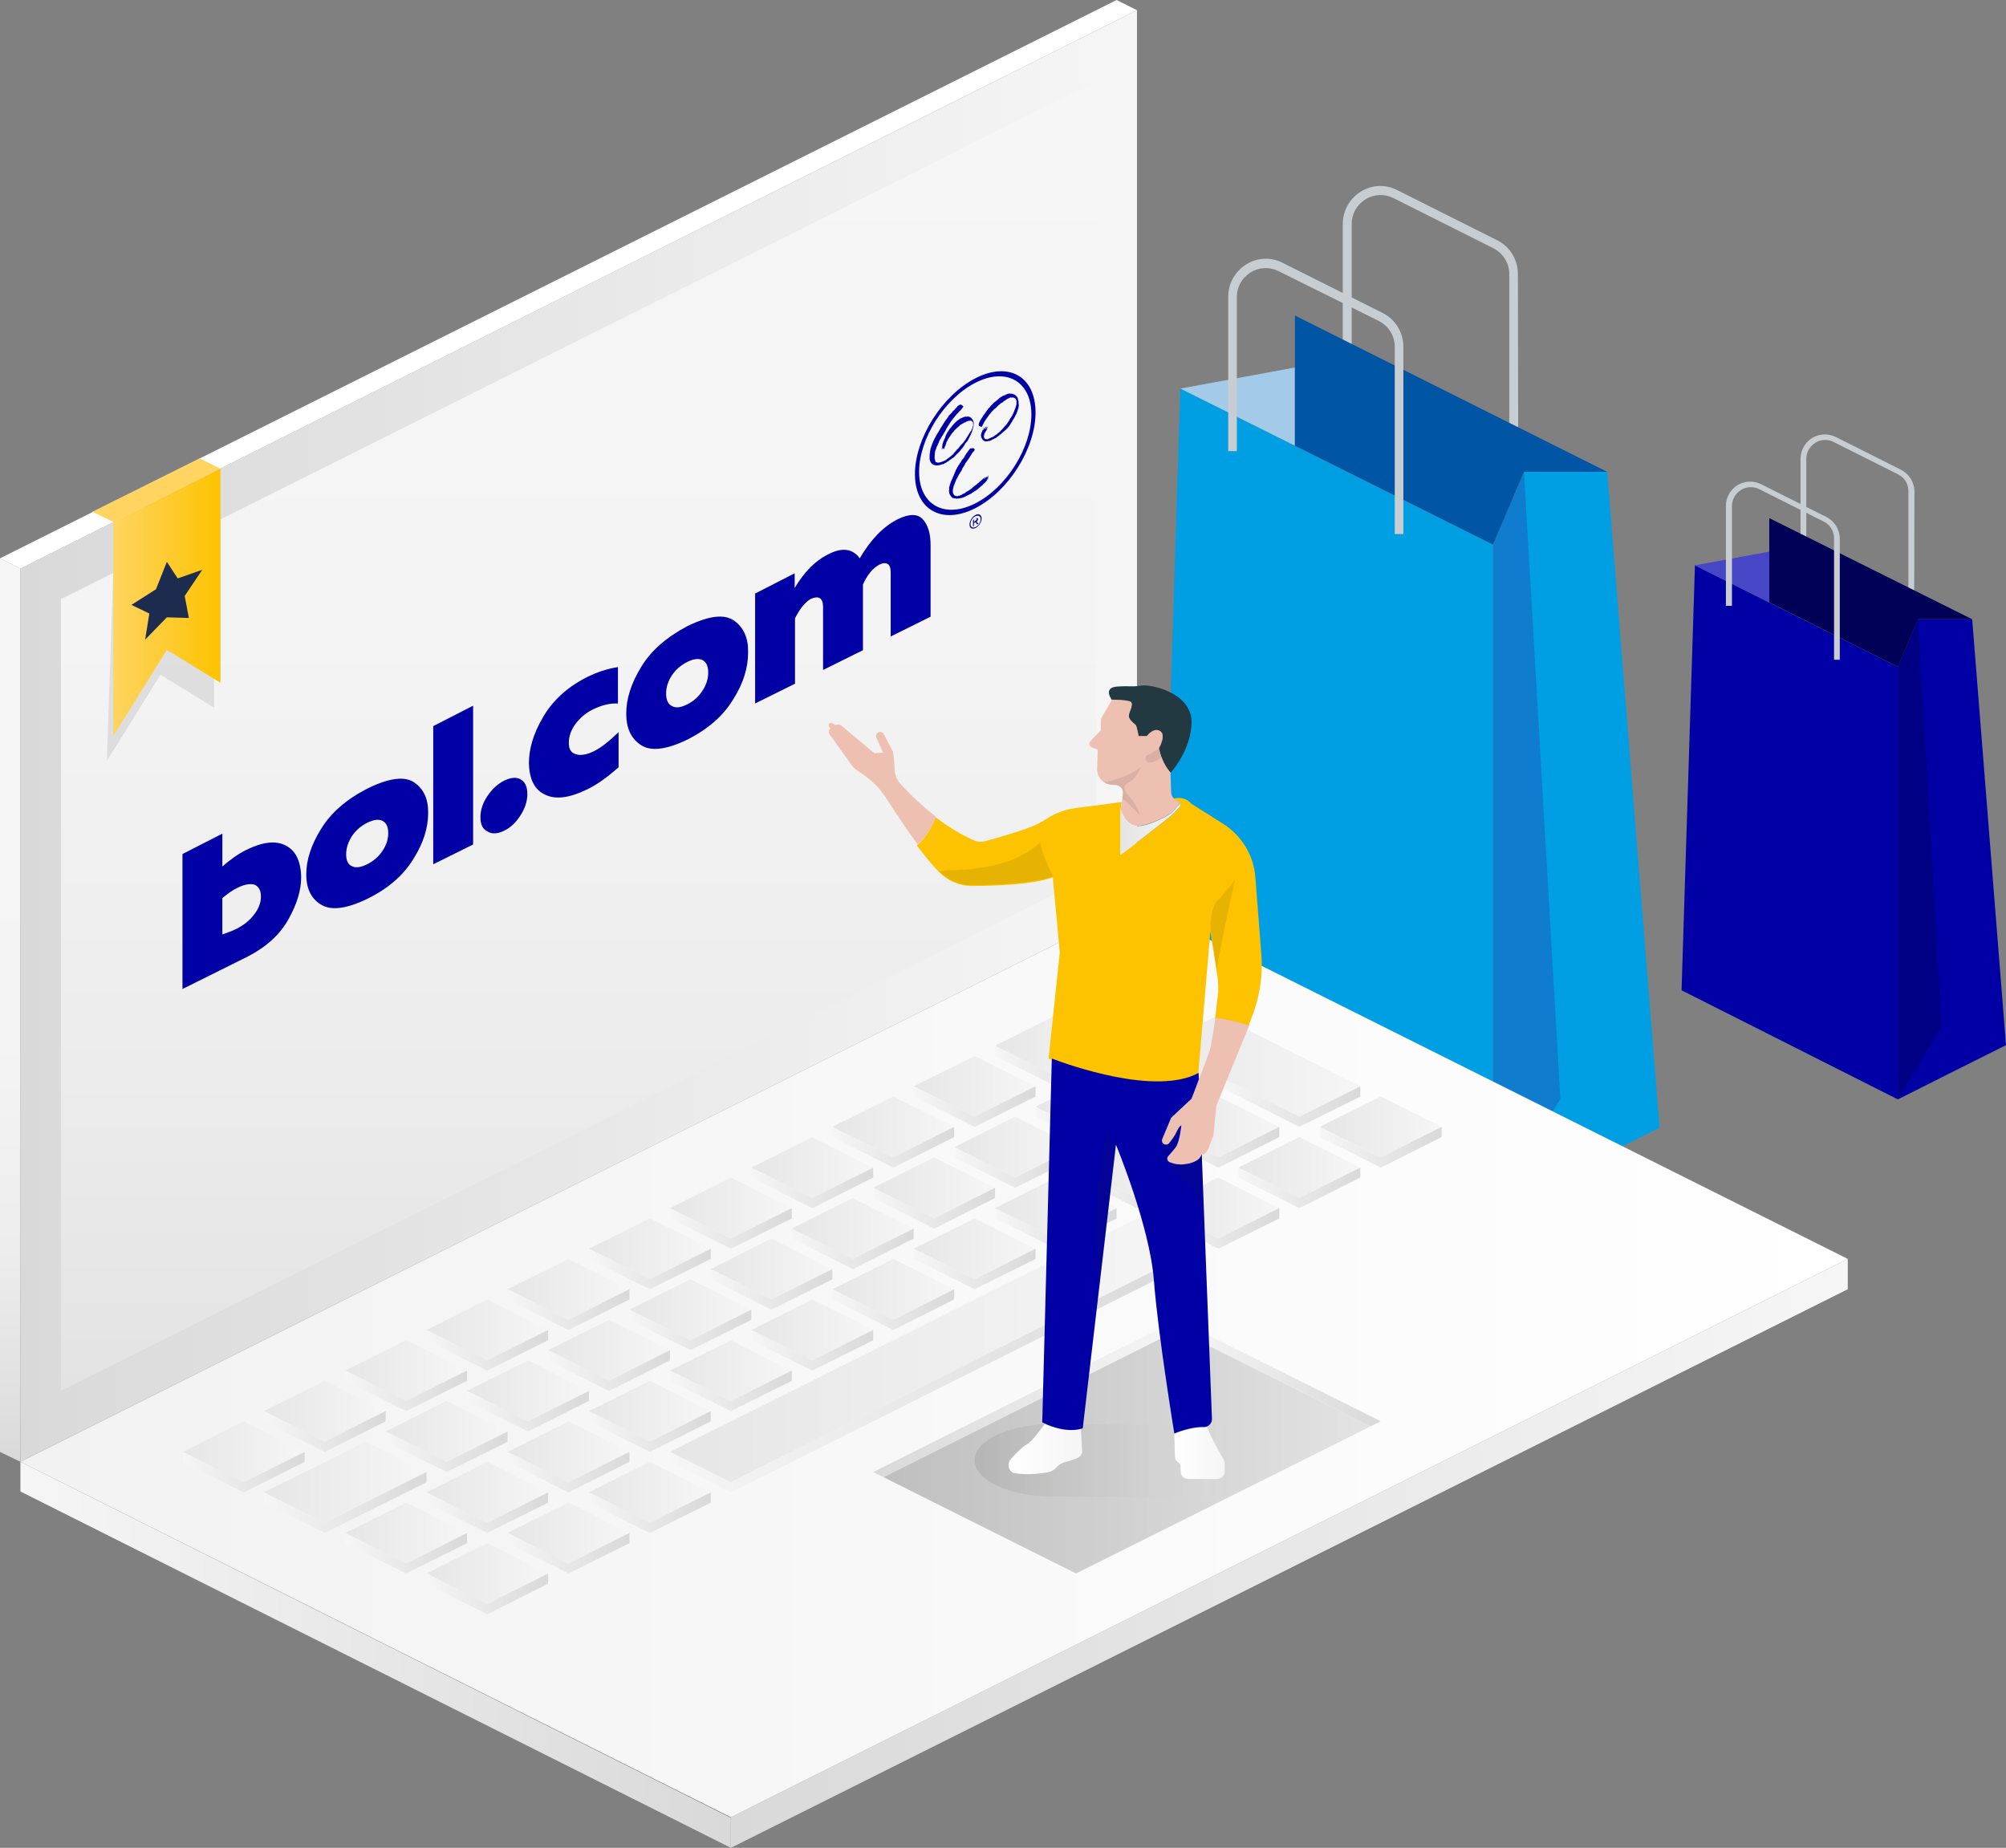 <?xml version="1.0" encoding="utf-8"?>
<!-- Generator: Adobe Illustrator 26.0.2, SVG Export Plug-In . SVG Version: 6.00 Build 0)  -->
<svg version="1.1" id="Calque_1" xmlns="http://www.w3.org/2000/svg" xmlns:xlink="http://www.w3.org/1999/xlink" x="0px" y="0px"
	 viewBox="0 0 628.8 579.2" style="enable-background:new 0 0 628.8 579.2;" xml:space="preserve">
<rect x="0" y="0" width="628.8" height="579.2" fill="#808080" stroke="none"/>
<style type="text/css">
	.st0{fill:#C8CDD1;}
	.st1{fill:#009EE2;}
	.st2{fill:#0F7CCE;}
	.st3{fill:#A3CBE9;}
	.st4{fill:#0056A4;}
	.st5{fill:#0000A4;}
	.st6{fill:#000084;}
	.st7{fill:#4646C6;}
	.st8{fill:#000056;}
	.st9{fill:url(#SVGID_1_);}
	.st10{fill:url(#SVGID_00000121972039295964314700000001696651291526358158_);}
	.st11{fill:url(#SVGID_00000116926248790652904010000002795341456167382923_);}
	.st12{fill:url(#SVGID_00000032648908774423225680000012811244593884246441_);}
	.st13{fill:url(#SVGID_00000098929635275142912600000015876273576237615034_);}
	.st14{fill:url(#SVGID_00000149347786541396401700000005567161786320018560_);}
	.st15{fill:url(#SVGID_00000136398350899067834830000005179242004225216389_);}
	.st16{fill:url(#SVGID_00000142876944036366713270000007081703368762017922_);}
	.st17{fill:url(#SVGID_00000053515264565404874860000008786021257296651957_);}
	.st18{fill:url(#SVGID_00000142149193428774741250000004325594270309377410_);}
	.st19{fill:url(#SVGID_00000090271291343048165180000016702628341940958869_);}
	.st20{fill:url(#SVGID_00000155145377836212019020000007478436954727896720_);}
	.st21{fill:url(#SVGID_00000118380160506528852960000001639039184341591447_);}
	.st22{fill:url(#SVGID_00000175310397968047105260000014394225077340055716_);}
	.st23{fill:url(#SVGID_00000118360242636608747570000013681704121012879789_);}
	.st24{fill:url(#SVGID_00000149349236994181681100000011026848844148322692_);}
	.st25{fill:url(#SVGID_00000164479705277225674690000014002714925456748428_);}
	.st26{fill:url(#SVGID_00000091727432942338533720000000975467904131938223_);}
	.st27{fill:url(#SVGID_00000005236840941058765820000002693361343263654272_);}
	.st28{fill:url(#SVGID_00000102543608977228165600000014905402616132785836_);}
	.st29{fill:url(#SVGID_00000029007166855172538900000007725304358217500064_);}
	.st30{fill:url(#SVGID_00000011740803835226889580000003262395184861932931_);}
	.st31{fill:url(#SVGID_00000137826611235008243750000011531877136474365872_);}
	.st32{fill:url(#SVGID_00000121994615028791145850000013983271292234932649_);}
	.st33{fill:url(#SVGID_00000164493178954338866700000013929986963179230346_);}
	.st34{fill:url(#SVGID_00000009550115634563965110000001196716156285074622_);}
	.st35{fill:url(#SVGID_00000061442491129566653400000005718660277766442115_);}
	.st36{fill:url(#SVGID_00000092450336340058885760000012255180414141390209_);}
	.st37{fill:url(#SVGID_00000011029814797901610380000006853553737604923289_);}
	.st38{fill:url(#SVGID_00000131365952712025900720000000444025465423248808_);}
	.st39{fill:url(#SVGID_00000000940040818693872950000016100221030407215261_);}
	.st40{fill:url(#SVGID_00000169516977539926065220000011850515324060777619_);}
	.st41{fill:url(#SVGID_00000023972353543187640340000000155297823425652130_);}
	.st42{fill:url(#SVGID_00000117649277891763896240000013235548125413798063_);}
	.st43{fill:url(#SVGID_00000103256882165106447070000016649954308635862675_);}
	.st44{fill:url(#SVGID_00000054960864122482741630000003426565140480109703_);}
	.st45{fill:url(#SVGID_00000182501053485232901030000004584675987600142524_);}
	.st46{fill:url(#SVGID_00000047782224218351941460000016380852430821596555_);}
	.st47{fill:url(#SVGID_00000142158252349499772240000000312799055317178041_);}
	.st48{fill:url(#SVGID_00000026138222431937494140000011905395514628817799_);}
	.st49{fill:url(#SVGID_00000090256096148418345980000006026546566524150443_);}
	.st50{fill:url(#SVGID_00000119116505399153795160000012473704677885015726_);}
	.st51{fill:url(#SVGID_00000112614151230604884990000002400048467552955043_);}
	.st52{fill:url(#SVGID_00000029004683615704273300000017700325905817244822_);}
	.st53{fill:url(#SVGID_00000147219100497391236050000008398520671776827530_);}
	.st54{fill:url(#SVGID_00000079461324228078115470000016658045132737437842_);}
	.st55{fill:url(#SVGID_00000003785194146699785310000003172929806072929174_);}
	.st56{fill:url(#SVGID_00000052820197010896574820000011668684654822992782_);}
	.st57{fill:url(#SVGID_00000129917805591116358520000004646023917325993131_);}
	.st58{fill:url(#SVGID_00000097480550985846235940000011864522280680776639_);}
	.st59{fill:url(#SVGID_00000055708910752253221760000011464303513685360034_);}
	.st60{fill:url(#SVGID_00000028309080125591175470000017239566185824618685_);}
	.st61{fill:url(#SVGID_00000182496805921358212150000008349292620906911153_);}
	.st62{fill:url(#SVGID_00000106860674978470539940000018125632145268607925_);}
	.st63{fill:url(#SVGID_00000068669638728816597950000011202881960316845716_);}
	.st64{fill:url(#SVGID_00000116230902110290750310000015683930817940421302_);}
	.st65{fill:url(#SVGID_00000173129748242929816180000002234463555504802476_);}
	.st66{fill:url(#SVGID_00000064333755812903735360000000041340253745636230_);}
	.st67{fill:url(#SVGID_00000011739952232655153690000013962772966198152604_);}
	.st68{fill:url(#SVGID_00000116951287814043330320000014318132436233017473_);}
	.st69{fill:url(#SVGID_00000168801492495045572710000005255202850474028704_);}
	.st70{fill:url(#SVGID_00000046341990211078508690000007536721602972115634_);}
	.st71{fill:url(#SVGID_00000008144052219309322310000010925039828254232740_);}
	.st72{fill:url(#SVGID_00000018220313650690161370000001115140142115580328_);}
	.st73{fill:url(#SVGID_00000069385094258633987270000006955654239976898447_);}
	.st74{fill:url(#SVGID_00000167376737384820743700000004045957376273329846_);}
	.st75{fill:url(#SVGID_00000170246662484836462690000004817630441465511341_);}
	.st76{fill:url(#SVGID_00000095306861217863003500000003951366799320716703_);}
	.st77{fill:url(#SVGID_00000167387662427027271840000015003070225979923370_);}
	.st78{fill:url(#SVGID_00000162316806082710077800000006136232354061352329_);}
	.st79{fill:url(#SVGID_00000077315031889472299040000011018692611701191558_);}
	.st80{fill:url(#SVGID_00000031896754812746750260000009200012656404248499_);}
	.st81{fill:url(#SVGID_00000167375773950870967730000015051265979168450978_);}
	.st82{fill:url(#SVGID_00000081634565313159296100000017040831568626823556_);}
	.st83{fill:url(#SVGID_00000088828097894669162440000015464170160615313825_);}
	.st84{fill:url(#SVGID_00000020356319781509797390000015802934534523340680_);}
	.st85{fill:url(#SVGID_00000013879839052522734750000012864457163505330048_);}
	.st86{fill:url(#SVGID_00000068671293013330509390000001572512972723978911_);}
	.st87{fill:url(#SVGID_00000005956268469213315640000002814881429319613090_);}
	.st88{fill:url(#SVGID_00000161595340999658474430000016516316143291792790_);}
	.st89{fill:url(#SVGID_00000026142162677398546180000010619198930498268058_);}
	.st90{fill:url(#SVGID_00000029738366571475737310000006562636270149826693_);}
	.st91{fill:url(#SVGID_00000111906048110994113120000002747883808325318053_);}
	.st92{fill:url(#SVGID_00000109002507931269430960000015007540036000774038_);}
	.st93{fill:url(#SVGID_00000116213371363455556630000013868234831503361156_);}
	.st94{fill:url(#SVGID_00000114053232067795782730000012035930402212025489_);}
	.st95{fill:url(#SVGID_00000175300669076661754710000004058976602994825361_);}
	.st96{fill:url(#SVGID_00000113353055504995089560000006990012059990465689_);}
	.st97{fill:url(#SVGID_00000112633261813605850190000001040121259167997603_);}
	.st98{fill:url(#SVGID_00000160887938548989478390000012716311790224949688_);}
	.st99{fill:url(#SVGID_00000122703140315068828800000005519694162962533531_);}
	.st100{fill:url(#SVGID_00000124856675171820369570000003432429460410560939_);}
	.st101{fill:#FFFFFF;}
	.st102{fill:none;stroke:#FDC300;stroke-width:1.109;stroke-linecap:round;stroke-linejoin:round;stroke-miterlimit:10;}
	.st103{opacity:0.1;}
	.st104{fill:#1E1E1E;}
	.st105{fill:url(#SVGID_00000070090356034689843230000005990627532609392824_);}
	.st106{fill:#1D2B4E;}
	.st107{fill:#FFD461;}
	.st108{opacity:0.1;fill:url(#SVGID_00000041259572432812021800000002629273638057924267_);enable-background:new    ;}
	.st109{fill:#EDC0B1;}
	.st110{fill:#223941;}
	.st111{fill:#FDC300;}
	.st112{fill:url(#SVGID_00000060751661952742969230000017311298460111340423_);}
	.st113{fill:url(#SVGID_00000072966144624898189310000015037146695867509391_);}
	.st114{fill:url(#SVGID_00000027603267897842646480000002819798506105896096_);}
</style>
<g id="Amazon">
	<g>
		<g>
			<g>
				<path class="st0" d="M475.9,144.6h-2.8V85.9c0-3.4-1.9-6.5-5-8.1l-31.3-15.7c-2.8-1.4-6.1-1.3-8.8,0.4c-2.7,1.7-4.3,4.5-4.3,7.7
					v48.3h-2.8V70.2c0-4.1,2.1-7.9,5.6-10.1c3.5-2.2,7.8-2.4,11.5-0.5l31.3,15.7c4,2,6.5,6.1,6.5,10.6L475.9,144.6L475.9,144.6z"/>
			</g>
			<polygon class="st1" points="363.5,326.9 468,379.6 468,170.7 370,121.8 			"/>
			<polygon class="st1" points="468,379.6 494.1,366.5 520.2,353.5 503.8,147.9 477.7,147.9 468,170.7 			"/>
			<polygon class="st2" points="468,379.6 489.1,344.4 477.7,147.9 468,170.7 			"/>
			<g>
				<polygon class="st3" points="370,121.8 405.9,139.7 405.9,115.2 				"/>
				<polygon class="st4" points="405.9,98.9 405.9,115.2 405.9,139.7 468,170.7 477.7,147.9 503.8,147.9 				"/>
			</g>
			<g>
				<path class="st0" d="M440,167.4h-2.8v-58.7c0-3.4-1.9-6.5-5-8.1L400.8,85c-2.8-1.4-6.1-1.3-8.8,0.4c-2.7,1.7-4.3,4.5-4.3,7.7
					v48.3H385V93c0-4.1,2.1-7.9,5.6-10.1s7.8-2.4,11.5-0.5l31.3,15.7c4,2,6.5,6.1,6.5,10.6v58.7H440z"/>
			</g>
		</g>
		<g>
			<g>
				<path class="st0" d="M600,192h-1.8v-38.1c0-2.2-1.2-4.2-3.2-5.2l-20.3-10.2c-1.8-0.9-4-0.8-5.7,0.3s-2.8,2.9-2.8,5v31.3h-1.8
					v-31.3c0-2.7,1.4-5.1,3.6-6.5c2.3-1.4,5.1-1.5,7.5-0.3l20.3,10.2c2.6,1.3,4.3,3.9,4.3,6.9L600,192L600,192z"/>
			</g>
			<polygon class="st5" points="527.1,310.4 594.9,344.6 594.9,209 531.3,177.2 			"/>
			<polygon class="st5" points="594.9,344.6 611.8,336.1 628.8,327.6 618.2,194.1 601.2,194.1 594.9,209 			"/>
			<polygon class="st6" points="594.9,344.6 608.6,321.7 601.2,194.1 594.9,209 			"/>
			<g>
				<polygon class="st7" points="531.3,177.2 554.6,188.8 554.6,172.9 				"/>
				<polygon class="st8" points="554.6,162.4 554.6,172.9 554.6,188.8 594.9,209 601.2,194.1 618.2,194.1 				"/>
			</g>
			<g>
				<path class="st0" d="M576.7,206.8h-1.8v-38.1c0-2.2-1.2-4.2-3.2-5.2l-20.3-10.2c-1.8-0.9-4-0.8-5.7,0.3s-2.8,2.9-2.8,5v31.3H541
					v-31.3c0-2.7,1.4-5.1,3.6-6.5c2.3-1.4,5.1-1.5,7.5-0.3l20.3,10.2c2.6,1.3,4.3,3.9,4.3,6.9L576.7,206.8L576.7,206.8z"/>
			</g>
		</g>
	</g>
	<g>
		
			<linearGradient id="SVGID_1_" gradientUnits="userSpaceOnUse" x1="6.4" y1="-724.275" x2="229.1" y2="-724.275" gradientTransform="matrix(1 0 0 -1 0 -205.575)">
			<stop  offset="0" style="stop-color:#F6F6F6"/>
			<stop  offset="1" style="stop-color:#D9D9D9"/>
		</linearGradient>
		<polygon class="st9" points="6.4,458.2 6.4,467.5 229.1,579.2 229.1,569.8 		"/>
		
			<linearGradient id="SVGID_00000108272675941428092510000014779618188337997226_" gradientUnits="userSpaceOnUse" x1="229.1" y1="-692.475" x2="579.2" y2="-692.475" gradientTransform="matrix(1 0 0 -1 0 -205.575)">
			<stop  offset="0" style="stop-color:#D9D9D9"/>
			<stop  offset="1" style="stop-color:#F6F6F6"/>
		</linearGradient>
		<polygon style="fill:url(#SVGID_00000108272675941428092510000014779618188337997226_);" points="229.1,569.6 579.2,394.6 
			579.2,404.1 229.1,579.2 		"/>
		
			<linearGradient id="SVGID_00000043433746445766272800000007518474674725613243_" gradientUnits="userSpaceOnUse" x1="6.4" y1="-631.975" x2="579.2" y2="-631.975" gradientTransform="matrix(1 0 0 -1 0 -205.575)">
			<stop  offset="0" style="stop-color:#F2F2F2"/>
			<stop  offset="1" style="stop-color:#FFFFFF"/>
		</linearGradient>
		<polygon style="fill:url(#SVGID_00000043433746445766272800000007518474674725613243_);" points="579.2,394.6 356.4,283.2 
			6.4,458.2 229.1,569.6 		"/>
		<g>
			
				<linearGradient id="SVGID_00000129203169200311884410000015888758083854377626_" gradientUnits="userSpaceOnUse" x1="57.3" y1="-660.625" x2="95.5" y2="-660.625" gradientTransform="matrix(1 0 0 -1 0 -205.575)">
				<stop  offset="0" style="stop-color:#E6E6E6"/>
				<stop  offset="1" style="stop-color:#F6F6F6"/>
			</linearGradient>
			<polygon style="fill:url(#SVGID_00000129203169200311884410000015888758083854377626_);" points="57.3,455.1 76.4,445.5 
				95.5,455.1 76.4,464.6 			"/>
			
				<linearGradient id="SVGID_00000064341217098521065370000000911122249355026354_" gradientUnits="userSpaceOnUse" x1="57.3" y1="-667.025" x2="95.5" y2="-667.025" gradientTransform="matrix(1 0 0 -1 0 -205.575)">
				<stop  offset="0" style="stop-color:#F6F6F6"/>
				<stop  offset="1" style="stop-color:#D9D9D9"/>
			</linearGradient>
			<polygon style="fill:url(#SVGID_00000064341217098521065370000000911122249355026354_);" points="57.3,455.1 57.3,458.2 
				76.4,467.8 95.5,458.2 95.5,455.1 76.4,464.6 			"/>
		</g>
		<g>
			
				<linearGradient id="SVGID_00000171713759333321212840000006491102188396771507_" gradientUnits="userSpaceOnUse" x1="82.7" y1="-670.175" x2="133.616" y2="-670.175" gradientTransform="matrix(1 0 0 -1 0 -205.575)">
				<stop  offset="0" style="stop-color:#E6E6E6"/>
				<stop  offset="1" style="stop-color:#F6F6F6"/>
			</linearGradient>
			<polygon style="fill:url(#SVGID_00000171713759333321212840000006491102188396771507_);" points="82.7,467.8 114.6,451.9 
				133.7,461.4 101.8,477.3 			"/>
			
				<linearGradient id="SVGID_00000016075295677529142410000017315904893143416975_" gradientUnits="userSpaceOnUse" x1="82.7" y1="-676.525" x2="133.616" y2="-676.525" gradientTransform="matrix(1 0 0 -1 0 -205.575)">
				<stop  offset="0" style="stop-color:#F6F6F6"/>
				<stop  offset="1" style="stop-color:#D9D9D9"/>
			</linearGradient>
			<polygon style="fill:url(#SVGID_00000016075295677529142410000017315904893143416975_);" points="82.7,467.8 82.7,471 
				101.8,480.5 133.7,464.6 133.7,461.4 101.8,477.3 			"/>
		</g>
		<g>
			
				<linearGradient id="SVGID_00000160150550980501479910000015049243262781527726_" gradientUnits="userSpaceOnUse" x1="82.7" y1="-647.925" x2="120.9" y2="-647.925" gradientTransform="matrix(1 0 0 -1 0 -205.575)">
				<stop  offset="0" style="stop-color:#E6E6E6"/>
				<stop  offset="1" style="stop-color:#F6F6F6"/>
			</linearGradient>
			<polygon style="fill:url(#SVGID_00000160150550980501479910000015049243262781527726_);" points="82.7,442.3 101.8,432.8 
				120.9,442.3 101.8,451.9 			"/>
			
				<linearGradient id="SVGID_00000152247138557673973960000011974818329794321846_" gradientUnits="userSpaceOnUse" x1="82.7" y1="-654.275" x2="120.9" y2="-654.275" gradientTransform="matrix(1 0 0 -1 0 -205.575)">
				<stop  offset="0" style="stop-color:#F6F6F6"/>
				<stop  offset="1" style="stop-color:#D9D9D9"/>
			</linearGradient>
			<polygon style="fill:url(#SVGID_00000152247138557673973960000011974818329794321846_);" points="82.7,442.3 82.7,445.5 
				101.8,455.1 120.9,445.5 120.9,442.3 101.8,451.9 			"/>
		</g>
		<g>
			
				<linearGradient id="SVGID_00000064319427313907915190000007630058179468839587_" gradientUnits="userSpaceOnUse" x1="108.2" y1="-635.175" x2="146.4" y2="-635.175" gradientTransform="matrix(1 0 0 -1 0 -205.575)">
				<stop  offset="0" style="stop-color:#E6E6E6"/>
				<stop  offset="1" style="stop-color:#F6F6F6"/>
			</linearGradient>
			<polygon style="fill:url(#SVGID_00000064319427313907915190000007630058179468839587_);" points="108.2,429.6 127.3,420.1 
				146.4,429.6 127.3,439.1 			"/>
			
				<linearGradient id="SVGID_00000111167922314536620400000000908949722613885874_" gradientUnits="userSpaceOnUse" x1="108.2" y1="-641.525" x2="146.4" y2="-641.525" gradientTransform="matrix(1 0 0 -1 0 -205.575)">
				<stop  offset="0" style="stop-color:#F6F6F6"/>
				<stop  offset="1" style="stop-color:#D9D9D9"/>
			</linearGradient>
			<polygon style="fill:url(#SVGID_00000111167922314536620400000000908949722613885874_);" points="108.2,429.6 108.2,432.8 
				127.3,442.3 146.4,432.8 146.4,429.6 127.3,439.1 			"/>
		</g>
		<g>
			
				<linearGradient id="SVGID_00000163030881931893527780000013219398367545743029_" gradientUnits="userSpaceOnUse" x1="133.654" y1="-622.425" x2="171.841" y2="-622.425" gradientTransform="matrix(1 0 0 -1 0 -205.575)">
				<stop  offset="0" style="stop-color:#E6E6E6"/>
				<stop  offset="1" style="stop-color:#F6F6F6"/>
			</linearGradient>
			<polygon style="fill:url(#SVGID_00000163030881931893527780000013219398367545743029_);" points="133.7,416.9 152.7,407.3 
				171.8,416.9 152.7,426.4 			"/>
			
				<linearGradient id="SVGID_00000181059802317064710030000018132923401844067511_" gradientUnits="userSpaceOnUse" x1="133.654" y1="-628.825" x2="171.841" y2="-628.825" gradientTransform="matrix(1 0 0 -1 0 -205.575)">
				<stop  offset="0" style="stop-color:#F6F6F6"/>
				<stop  offset="1" style="stop-color:#D9D9D9"/>
			</linearGradient>
			<polygon style="fill:url(#SVGID_00000181059802317064710030000018132923401844067511_);" points="133.7,416.9 133.7,420.1 
				152.7,429.6 171.8,420.1 171.8,416.9 152.7,426.4 			"/>
		</g>
		<g>
			
				<linearGradient id="SVGID_00000178887698795582500160000015379672584193291159_" gradientUnits="userSpaceOnUse" x1="159.1" y1="-609.725" x2="197.3" y2="-609.725" gradientTransform="matrix(1 0 0 -1 0 -205.575)">
				<stop  offset="0" style="stop-color:#E6E6E6"/>
				<stop  offset="1" style="stop-color:#F6F6F6"/>
			</linearGradient>
			<polygon style="fill:url(#SVGID_00000178887698795582500160000015379672584193291159_);" points="159.1,404.1 178.2,394.6 
				197.3,404.1 178.2,413.7 			"/>
			
				<linearGradient id="SVGID_00000168086035745489876130000009550822113429753777_" gradientUnits="userSpaceOnUse" x1="159.1" y1="-616.075" x2="197.3" y2="-616.075" gradientTransform="matrix(1 0 0 -1 0 -205.575)">
				<stop  offset="0" style="stop-color:#F6F6F6"/>
				<stop  offset="1" style="stop-color:#D9D9D9"/>
			</linearGradient>
			<polygon style="fill:url(#SVGID_00000168086035745489876130000009550822113429753777_);" points="159.1,404.1 159.1,407.3 
				178.2,416.9 197.3,407.3 197.3,404.1 178.2,413.7 			"/>
		</g>
		<g>
			
				<linearGradient id="SVGID_00000181806132770375289640000010612597641497887398_" gradientUnits="userSpaceOnUse" x1="184.6" y1="-597.025" x2="222.8" y2="-597.025" gradientTransform="matrix(1 0 0 -1 0 -205.575)">
				<stop  offset="0" style="stop-color:#E6E6E6"/>
				<stop  offset="1" style="stop-color:#F6F6F6"/>
			</linearGradient>
			<polygon style="fill:url(#SVGID_00000181806132770375289640000010612597641497887398_);" points="184.6,391.4 203.7,381.9 
				222.8,391.4 203.7,401 			"/>
			
				<linearGradient id="SVGID_00000001666129888248495830000009945996627604424619_" gradientUnits="userSpaceOnUse" x1="184.6" y1="-603.325" x2="222.8" y2="-603.325" gradientTransform="matrix(1 0 0 -1 0 -205.575)">
				<stop  offset="0" style="stop-color:#F6F6F6"/>
				<stop  offset="1" style="stop-color:#D9D9D9"/>
			</linearGradient>
			<polygon style="fill:url(#SVGID_00000001666129888248495830000009945996627604424619_);" points="184.6,391.4 184.6,394.6 
				203.7,404.1 222.8,394.6 222.8,391.4 203.7,401 			"/>
		</g>
		<g>
			
				<linearGradient id="SVGID_00000120559056791579868440000002694255811337417612_" gradientUnits="userSpaceOnUse" x1="210" y1="-584.225" x2="248.2" y2="-584.225" gradientTransform="matrix(1 0 0 -1 0 -205.575)">
				<stop  offset="0" style="stop-color:#E6E6E6"/>
				<stop  offset="1" style="stop-color:#F6F6F6"/>
			</linearGradient>
			<polygon style="fill:url(#SVGID_00000120559056791579868440000002694255811337417612_);" points="210,378.7 229.1,369.1 
				248.2,378.7 229.1,388.2 			"/>
			
				<linearGradient id="SVGID_00000149362269304370469610000015068597560358197137_" gradientUnits="userSpaceOnUse" x1="210" y1="-590.625" x2="248.2" y2="-590.625" gradientTransform="matrix(1 0 0 -1 0 -205.575)">
				<stop  offset="0" style="stop-color:#F6F6F6"/>
				<stop  offset="1" style="stop-color:#D9D9D9"/>
			</linearGradient>
			<polygon style="fill:url(#SVGID_00000149362269304370469610000015068597560358197137_);" points="210,378.7 210,381.9 
				229.1,391.4 248.2,381.9 248.2,378.7 229.1,388.2 			"/>
		</g>
		<g>
			
				<linearGradient id="SVGID_00000092442544881305970870000010232909880432691073_" gradientUnits="userSpaceOnUse" x1="235.5" y1="-571.525" x2="273.7" y2="-571.525" gradientTransform="matrix(1 0 0 -1 0 -205.575)">
				<stop  offset="0" style="stop-color:#E6E6E6"/>
				<stop  offset="1" style="stop-color:#F6F6F6"/>
			</linearGradient>
			<polygon style="fill:url(#SVGID_00000092442544881305970870000010232909880432691073_);" points="235.5,366 254.6,356.4 
				273.7,366 254.6,375.5 			"/>
			
				<linearGradient id="SVGID_00000032624547921369016230000008610923830606032563_" gradientUnits="userSpaceOnUse" x1="235.5" y1="-577.925" x2="273.7" y2="-577.925" gradientTransform="matrix(1 0 0 -1 0 -205.575)">
				<stop  offset="0" style="stop-color:#F6F6F6"/>
				<stop  offset="1" style="stop-color:#D9D9D9"/>
			</linearGradient>
			<polygon style="fill:url(#SVGID_00000032624547921369016230000008610923830606032563_);" points="235.5,366 235.5,369.1 
				254.6,378.7 273.7,369.1 273.7,366 254.6,375.5 			"/>
		</g>
		<g>
			
				<linearGradient id="SVGID_00000093870584860271764130000003310497554216697258_" gradientUnits="userSpaceOnUse" x1="260.943" y1="-558.825" x2="299.143" y2="-558.825" gradientTransform="matrix(1 0 0 -1 0 -205.575)">
				<stop  offset="0" style="stop-color:#E6E6E6"/>
				<stop  offset="1" style="stop-color:#F6F6F6"/>
			</linearGradient>
			<polygon style="fill:url(#SVGID_00000093870584860271764130000003310497554216697258_);" points="260.9,353.2 280,343.7 
				299.1,353.2 280,362.8 			"/>
			
				<linearGradient id="SVGID_00000106140736535689799990000014551932910164801698_" gradientUnits="userSpaceOnUse" x1="260.943" y1="-565.175" x2="299.143" y2="-565.175" gradientTransform="matrix(1 0 0 -1 0 -205.575)">
				<stop  offset="0" style="stop-color:#F6F6F6"/>
				<stop  offset="1" style="stop-color:#D9D9D9"/>
			</linearGradient>
			<polygon style="fill:url(#SVGID_00000106140736535689799990000014551932910164801698_);" points="260.9,353.2 260.9,356.4 
				280,366 299.1,356.4 299.1,353.2 280,362.8 			"/>
		</g>
		<g>
			
				<linearGradient id="SVGID_00000070110128311240271560000001004741485512417462_" gradientUnits="userSpaceOnUse" x1="286.4" y1="-546.075" x2="324.6" y2="-546.075" gradientTransform="matrix(1 0 0 -1 0 -205.575)">
				<stop  offset="0" style="stop-color:#E6E6E6"/>
				<stop  offset="1" style="stop-color:#F6F6F6"/>
			</linearGradient>
			<polygon style="fill:url(#SVGID_00000070110128311240271560000001004741485512417462_);" points="286.4,340.5 305.5,331 
				324.6,340.5 305.5,350 			"/>
			
				<linearGradient id="SVGID_00000001625020621027429460000015161869151202758825_" gradientUnits="userSpaceOnUse" x1="286.4" y1="-552.425" x2="324.6" y2="-552.425" gradientTransform="matrix(1 0 0 -1 0 -205.575)">
				<stop  offset="0" style="stop-color:#F6F6F6"/>
				<stop  offset="1" style="stop-color:#D9D9D9"/>
			</linearGradient>
			<polygon style="fill:url(#SVGID_00000001625020621027429460000015161869151202758825_);" points="286.4,340.5 286.4,343.7 
				305.5,353.2 324.6,343.7 324.6,340.5 305.5,350 			"/>
		</g>
		<g>
			
				<linearGradient id="SVGID_00000055706488500908628140000000497702666519884175_" gradientUnits="userSpaceOnUse" x1="120.9" y1="-654.225" x2="159.1" y2="-654.225" gradientTransform="matrix(1 0 0 -1 0 -205.575)">
				<stop  offset="0" style="stop-color:#E6E6E6"/>
				<stop  offset="1" style="stop-color:#F6F6F6"/>
			</linearGradient>
			<polygon style="fill:url(#SVGID_00000055706488500908628140000000497702666519884175_);" points="120.9,448.7 140,439.1 
				159.1,448.7 140,458.2 			"/>
			
				<linearGradient id="SVGID_00000152225536980893374500000007614120538401170819_" gradientUnits="userSpaceOnUse" x1="120.9" y1="-660.625" x2="159.1" y2="-660.625" gradientTransform="matrix(1 0 0 -1 0 -205.575)">
				<stop  offset="0" style="stop-color:#F6F6F6"/>
				<stop  offset="1" style="stop-color:#D9D9D9"/>
			</linearGradient>
			<polygon style="fill:url(#SVGID_00000152225536980893374500000007614120538401170819_);" points="120.9,448.7 120.9,451.9 
				140,461.4 159.1,451.9 159.1,448.7 140,458.2 			"/>
		</g>
		<g>
			
				<linearGradient id="SVGID_00000087402133407463720190000013834281493087653303_" gradientUnits="userSpaceOnUse" x1="146.4" y1="-641.525" x2="184.6" y2="-641.525" gradientTransform="matrix(1 0 0 -1 0 -205.575)">
				<stop  offset="0" style="stop-color:#E6E6E6"/>
				<stop  offset="1" style="stop-color:#F6F6F6"/>
			</linearGradient>
			<polygon style="fill:url(#SVGID_00000087402133407463720190000013834281493087653303_);" points="146.4,436 165.5,426.4 
				184.6,436 165.5,445.5 			"/>
			
				<linearGradient id="SVGID_00000134232605030159588130000016265471576019038867_" gradientUnits="userSpaceOnUse" x1="146.4" y1="-647.925" x2="184.6" y2="-647.925" gradientTransform="matrix(1 0 0 -1 0 -205.575)">
				<stop  offset="0" style="stop-color:#F6F6F6"/>
				<stop  offset="1" style="stop-color:#D9D9D9"/>
			</linearGradient>
			<polygon style="fill:url(#SVGID_00000134232605030159588130000016265471576019038867_);" points="146.4,436 146.4,439.1 
				165.5,448.7 184.6,439.1 184.6,436 165.5,445.5 			"/>
		</g>
		<g>
			
				<linearGradient id="SVGID_00000152222911067062289580000006537461912676733108_" gradientUnits="userSpaceOnUse" x1="171.841" y1="-628.825" x2="210.041" y2="-628.825" gradientTransform="matrix(1 0 0 -1 0 -205.575)">
				<stop  offset="0" style="stop-color:#E6E6E6"/>
				<stop  offset="1" style="stop-color:#F6F6F6"/>
			</linearGradient>
			<polygon style="fill:url(#SVGID_00000152222911067062289580000006537461912676733108_);" points="171.8,423.2 190.9,413.7 
				210,423.2 190.9,432.8 			"/>
			
				<linearGradient id="SVGID_00000182507591051745876640000017891637153975279001_" gradientUnits="userSpaceOnUse" x1="171.841" y1="-635.175" x2="210.041" y2="-635.175" gradientTransform="matrix(1 0 0 -1 0 -205.575)">
				<stop  offset="0" style="stop-color:#F6F6F6"/>
				<stop  offset="1" style="stop-color:#D9D9D9"/>
			</linearGradient>
			<polygon style="fill:url(#SVGID_00000182507591051745876640000017891637153975279001_);" points="171.8,423.2 171.8,426.4 
				190.9,436 210,426.4 210,423.2 190.9,432.8 			"/>
		</g>
		<g>
			
				<linearGradient id="SVGID_00000014626923055011545750000004620555390681784705_" gradientUnits="userSpaceOnUse" x1="197.3" y1="-616.125" x2="235.5" y2="-616.125" gradientTransform="matrix(1 0 0 -1 0 -205.575)">
				<stop  offset="0" style="stop-color:#E6E6E6"/>
				<stop  offset="1" style="stop-color:#F6F6F6"/>
			</linearGradient>
			<polygon style="fill:url(#SVGID_00000014626923055011545750000004620555390681784705_);" points="197.3,410.5 216.4,401 
				235.5,410.5 216.4,420.1 			"/>
			
				<linearGradient id="SVGID_00000107573724344386057050000014543615954600925856_" gradientUnits="userSpaceOnUse" x1="197.3" y1="-622.425" x2="235.5" y2="-622.425" gradientTransform="matrix(1 0 0 -1 0 -205.575)">
				<stop  offset="0" style="stop-color:#F6F6F6"/>
				<stop  offset="1" style="stop-color:#D9D9D9"/>
			</linearGradient>
			<polygon style="fill:url(#SVGID_00000107573724344386057050000014543615954600925856_);" points="197.3,410.5 197.3,413.7 
				216.4,423.2 235.5,413.7 235.5,410.5 216.4,420.1 			"/>
		</g>
		<g>
			
				<linearGradient id="SVGID_00000131333120318645081640000005602650889019631027_" gradientUnits="userSpaceOnUse" x1="222.756" y1="-603.325" x2="260.943" y2="-603.325" gradientTransform="matrix(1 0 0 -1 0 -205.575)">
				<stop  offset="0" style="stop-color:#E6E6E6"/>
				<stop  offset="1" style="stop-color:#F6F6F6"/>
			</linearGradient>
			<polygon style="fill:url(#SVGID_00000131333120318645081640000005602650889019631027_);" points="222.8,397.8 241.8,388.2 
				260.9,397.8 241.8,407.3 			"/>
			
				<linearGradient id="SVGID_00000081615176224963212550000001940518515762293924_" gradientUnits="userSpaceOnUse" x1="222.756" y1="-609.725" x2="260.943" y2="-609.725" gradientTransform="matrix(1 0 0 -1 0 -205.575)">
				<stop  offset="0" style="stop-color:#F6F6F6"/>
				<stop  offset="1" style="stop-color:#D9D9D9"/>
			</linearGradient>
			<polygon style="fill:url(#SVGID_00000081615176224963212550000001940518515762293924_);" points="222.8,397.8 222.8,401 
				241.8,410.5 260.9,401 260.9,397.8 241.8,407.3 			"/>
		</g>
		<g>
			
				<linearGradient id="SVGID_00000081609267929499285310000015218744793354682044_" gradientUnits="userSpaceOnUse" x1="248.2" y1="-590.625" x2="286.4" y2="-590.625" gradientTransform="matrix(1 0 0 -1 0 -205.575)">
				<stop  offset="0" style="stop-color:#E6E6E6"/>
				<stop  offset="1" style="stop-color:#F6F6F6"/>
			</linearGradient>
			<polygon style="fill:url(#SVGID_00000081609267929499285310000015218744793354682044_);" points="248.2,385.1 267.3,375.5 
				286.4,385.1 267.3,394.6 			"/>
			
				<linearGradient id="SVGID_00000155864946435786352920000013758579881386445741_" gradientUnits="userSpaceOnUse" x1="248.2" y1="-597.025" x2="286.4" y2="-597.025" gradientTransform="matrix(1 0 0 -1 0 -205.575)">
				<stop  offset="0" style="stop-color:#F6F6F6"/>
				<stop  offset="1" style="stop-color:#D9D9D9"/>
			</linearGradient>
			<polygon style="fill:url(#SVGID_00000155864946435786352920000013758579881386445741_);" points="248.2,385.1 248.2,388.2 
				267.3,397.8 286.4,388.2 286.4,385.1 267.3,394.6 			"/>
		</g>
		<g>
			
				<linearGradient id="SVGID_00000162347801538366865280000003878537017676409734_" gradientUnits="userSpaceOnUse" x1="273.7" y1="-577.925" x2="311.9" y2="-577.925" gradientTransform="matrix(1 0 0 -1 0 -205.575)">
				<stop  offset="0" style="stop-color:#E6E6E6"/>
				<stop  offset="1" style="stop-color:#F6F6F6"/>
			</linearGradient>
			<polygon style="fill:url(#SVGID_00000162347801538366865280000003878537017676409734_);" points="273.7,372.3 292.8,362.8 
				311.9,372.3 292.8,381.9 			"/>
			
				<linearGradient id="SVGID_00000004536841232044439140000015488728163258628783_" gradientUnits="userSpaceOnUse" x1="273.7" y1="-584.275" x2="311.9" y2="-584.275" gradientTransform="matrix(1 0 0 -1 0 -205.575)">
				<stop  offset="0" style="stop-color:#F6F6F6"/>
				<stop  offset="1" style="stop-color:#D9D9D9"/>
			</linearGradient>
			<polygon style="fill:url(#SVGID_00000004536841232044439140000015488728163258628783_);" points="273.7,372.3 273.7,375.5 
				292.8,385.1 311.9,375.5 311.9,372.3 292.8,381.9 			"/>
		</g>
		<g>
			
				<linearGradient id="SVGID_00000149344586948855915800000014946982956864891057_" gradientUnits="userSpaceOnUse" x1="299.1" y1="-565.125" x2="337.3" y2="-565.125" gradientTransform="matrix(1 0 0 -1 0 -205.575)">
				<stop  offset="0" style="stop-color:#E6E6E6"/>
				<stop  offset="1" style="stop-color:#F6F6F6"/>
			</linearGradient>
			<polygon style="fill:url(#SVGID_00000149344586948855915800000014946982956864891057_);" points="299.1,359.6 318.2,350 
				337.3,359.6 318.2,369.1 			"/>
			
				<linearGradient id="SVGID_00000031183898115895878430000006044932486941652619_" gradientUnits="userSpaceOnUse" x1="299.1" y1="-571.525" x2="337.3" y2="-571.525" gradientTransform="matrix(1 0 0 -1 0 -205.575)">
				<stop  offset="0" style="stop-color:#F6F6F6"/>
				<stop  offset="1" style="stop-color:#D9D9D9"/>
			</linearGradient>
			<polygon style="fill:url(#SVGID_00000031183898115895878430000006044932486941652619_);" points="299.1,359.6 299.1,362.8 
				318.2,372.3 337.3,362.8 337.3,359.6 318.2,369.1 			"/>
		</g>
		<g>
			
				<linearGradient id="SVGID_00000039113368510353238070000003804179480602730658_" gradientUnits="userSpaceOnUse" x1="324.6" y1="-552.425" x2="362.8" y2="-552.425" gradientTransform="matrix(1 0 0 -1 0 -205.575)">
				<stop  offset="0" style="stop-color:#E6E6E6"/>
				<stop  offset="1" style="stop-color:#F6F6F6"/>
			</linearGradient>
			<polygon style="fill:url(#SVGID_00000039113368510353238070000003804179480602730658_);" points="324.6,346.9 343.7,337.3 
				362.8,346.9 343.7,356.4 			"/>
			
				<linearGradient id="SVGID_00000002350986645934983950000014639467272477268149_" gradientUnits="userSpaceOnUse" x1="324.6" y1="-558.825" x2="362.8" y2="-558.825" gradientTransform="matrix(1 0 0 -1 0 -205.575)">
				<stop  offset="0" style="stop-color:#F6F6F6"/>
				<stop  offset="1" style="stop-color:#D9D9D9"/>
			</linearGradient>
			<polygon style="fill:url(#SVGID_00000002350986645934983950000014639467272477268149_);" points="324.6,346.9 324.6,350 
				343.7,359.6 362.8,350 362.8,346.9 343.7,356.4 			"/>
		</g>
		<g>
			
				<linearGradient id="SVGID_00000046300938446744364340000003584340516738084021_" gradientUnits="userSpaceOnUse" x1="350" y1="-539.675" x2="426.4" y2="-539.675" gradientTransform="matrix(1 0 0 -1 0 -205.575)">
				<stop  offset="0" style="stop-color:#E6E6E6"/>
				<stop  offset="1" style="stop-color:#F6F6F6"/>
			</linearGradient>
			<polygon style="fill:url(#SVGID_00000046300938446744364340000003584340516738084021_);" points="350,334.1 381.9,318.2 
				401,327.8 426.4,340.5 407.3,350 381.9,337.3 369.1,343.7 			"/>
			
				<linearGradient id="SVGID_00000075868372763083880390000017923965479126109606_" gradientUnits="userSpaceOnUse" x1="350.046" y1="-546.075" x2="381.868" y2="-546.075" gradientTransform="matrix(1 0 0 -1 0 -205.575)">
				<stop  offset="0" style="stop-color:#F6F6F6"/>
				<stop  offset="1" style="stop-color:#D9D9D9"/>
			</linearGradient>
			<polygon style="fill:url(#SVGID_00000075868372763083880390000017923965479126109606_);" points="350,334.1 350,337.3 
				369.1,346.9 381.9,340.5 381.9,337.3 369.1,343.7 			"/>
		</g>
		<g>
			
				<linearGradient id="SVGID_00000029757442071032596470000003623526207058776765_" gradientUnits="userSpaceOnUse" x1="108.2" y1="-686.125" x2="146.4" y2="-686.125" gradientTransform="matrix(1 0 0 -1 0 -205.575)">
				<stop  offset="0" style="stop-color:#E6E6E6"/>
				<stop  offset="1" style="stop-color:#F6F6F6"/>
			</linearGradient>
			<polygon style="fill:url(#SVGID_00000029757442071032596470000003623526207058776765_);" points="108.2,480.5 127.3,471 
				146.4,480.5 127.3,490.1 			"/>
			
				<linearGradient id="SVGID_00000029045491181354215530000000160118072049184901_" gradientUnits="userSpaceOnUse" x1="108.2" y1="-692.425" x2="146.4" y2="-692.425" gradientTransform="matrix(1 0 0 -1 0 -205.575)">
				<stop  offset="0" style="stop-color:#F6F6F6"/>
				<stop  offset="1" style="stop-color:#D9D9D9"/>
			</linearGradient>
			<polygon style="fill:url(#SVGID_00000029045491181354215530000000160118072049184901_);" points="108.2,480.5 108.2,483.7 
				127.3,493.2 146.4,483.7 146.4,480.5 127.3,490.1 			"/>
		</g>
		<g>
			
				<linearGradient id="SVGID_00000093163083224118746250000005917135648290069635_" gradientUnits="userSpaceOnUse" x1="133.654" y1="-673.325" x2="171.841" y2="-673.325" gradientTransform="matrix(1 0 0 -1 0 -205.575)">
				<stop  offset="0" style="stop-color:#E6E6E6"/>
				<stop  offset="1" style="stop-color:#F6F6F6"/>
			</linearGradient>
			<polygon style="fill:url(#SVGID_00000093163083224118746250000005917135648290069635_);" points="133.7,467.8 152.7,458.2 
				171.8,467.8 152.7,477.3 			"/>
			
				<linearGradient id="SVGID_00000157272531856796923450000017173840634300659121_" gradientUnits="userSpaceOnUse" x1="133.654" y1="-679.725" x2="171.841" y2="-679.725" gradientTransform="matrix(1 0 0 -1 0 -205.575)">
				<stop  offset="0" style="stop-color:#F6F6F6"/>
				<stop  offset="1" style="stop-color:#D9D9D9"/>
			</linearGradient>
			<polygon style="fill:url(#SVGID_00000157272531856796923450000017173840634300659121_);" points="133.7,467.8 133.7,471 
				152.7,480.5 171.8,471 171.8,467.8 152.7,477.3 			"/>
		</g>
		<g>
			
				<linearGradient id="SVGID_00000114777497400877651030000018358899713184445362_" gradientUnits="userSpaceOnUse" x1="159.1" y1="-660.625" x2="197.3" y2="-660.625" gradientTransform="matrix(1 0 0 -1 0 -205.575)">
				<stop  offset="0" style="stop-color:#E6E6E6"/>
				<stop  offset="1" style="stop-color:#F6F6F6"/>
			</linearGradient>
			<polygon style="fill:url(#SVGID_00000114777497400877651030000018358899713184445362_);" points="159.1,455.1 178.2,445.5 
				197.3,455.1 178.2,464.6 			"/>
			
				<linearGradient id="SVGID_00000137817497760615293490000014097200904895029906_" gradientUnits="userSpaceOnUse" x1="159.1" y1="-667.025" x2="197.3" y2="-667.025" gradientTransform="matrix(1 0 0 -1 0 -205.575)">
				<stop  offset="0" style="stop-color:#F6F6F6"/>
				<stop  offset="1" style="stop-color:#D9D9D9"/>
			</linearGradient>
			<polygon style="fill:url(#SVGID_00000137817497760615293490000014097200904895029906_);" points="159.1,455.1 159.1,458.2 
				178.2,467.8 197.3,458.2 197.3,455.1 178.2,464.6 			"/>
		</g>
		<g>
			
				<linearGradient id="SVGID_00000008844849649978175940000001086380691324610751_" gradientUnits="userSpaceOnUse" x1="133.654" y1="-698.825" x2="171.841" y2="-698.825" gradientTransform="matrix(1 0 0 -1 0 -205.575)">
				<stop  offset="0" style="stop-color:#E6E6E6"/>
				<stop  offset="1" style="stop-color:#F6F6F6"/>
			</linearGradient>
			<polygon style="fill:url(#SVGID_00000008844849649978175940000001086380691324610751_);" points="133.7,493.2 152.7,483.7 
				171.8,493.2 152.7,502.8 			"/>
			
				<linearGradient id="SVGID_00000160180228690423270650000001628477588837279663_" gradientUnits="userSpaceOnUse" x1="133.654" y1="-705.175" x2="171.841" y2="-705.175" gradientTransform="matrix(1 0 0 -1 0 -205.575)">
				<stop  offset="0" style="stop-color:#F6F6F6"/>
				<stop  offset="1" style="stop-color:#D9D9D9"/>
			</linearGradient>
			<polygon style="fill:url(#SVGID_00000160180228690423270650000001628477588837279663_);" points="133.7,493.2 133.7,496.4 
				152.7,506 171.8,496.4 171.8,493.2 152.7,502.8 			"/>
		</g>
		<g>
			
				<linearGradient id="SVGID_00000005957122555287732420000011047255425504891063_" gradientUnits="userSpaceOnUse" x1="159.1" y1="-686.125" x2="197.3" y2="-686.125" gradientTransform="matrix(1 0 0 -1 0 -205.575)">
				<stop  offset="0" style="stop-color:#E6E6E6"/>
				<stop  offset="1" style="stop-color:#F6F6F6"/>
			</linearGradient>
			<polygon style="fill:url(#SVGID_00000005957122555287732420000011047255425504891063_);" points="159.1,480.5 178.2,471 
				197.3,480.5 178.2,490.1 			"/>
			
				<linearGradient id="SVGID_00000176763065943603335630000008329729332928262828_" gradientUnits="userSpaceOnUse" x1="159.1" y1="-692.425" x2="197.3" y2="-692.425" gradientTransform="matrix(1 0 0 -1 0 -205.575)">
				<stop  offset="0" style="stop-color:#F6F6F6"/>
				<stop  offset="1" style="stop-color:#D9D9D9"/>
			</linearGradient>
			<polygon style="fill:url(#SVGID_00000176763065943603335630000008329729332928262828_);" points="159.1,480.5 159.1,483.7 
				178.2,493.2 197.3,483.7 197.3,480.5 178.2,490.1 			"/>
		</g>
		<g>
			
				<linearGradient id="SVGID_00000140011983672888784480000006680809619429474703_" gradientUnits="userSpaceOnUse" x1="184.6" y1="-673.325" x2="222.8" y2="-673.325" gradientTransform="matrix(1 0 0 -1 0 -205.575)">
				<stop  offset="0" style="stop-color:#E6E6E6"/>
				<stop  offset="1" style="stop-color:#F6F6F6"/>
			</linearGradient>
			<polygon style="fill:url(#SVGID_00000140011983672888784480000006680809619429474703_);" points="184.6,467.8 203.7,458.2 
				222.8,467.8 203.7,477.3 			"/>
			
				<linearGradient id="SVGID_00000031900174997068308920000017391048458296300943_" gradientUnits="userSpaceOnUse" x1="184.6" y1="-679.725" x2="222.8" y2="-679.725" gradientTransform="matrix(1 0 0 -1 0 -205.575)">
				<stop  offset="0" style="stop-color:#F6F6F6"/>
				<stop  offset="1" style="stop-color:#D9D9D9"/>
			</linearGradient>
			<polygon style="fill:url(#SVGID_00000031900174997068308920000017391048458296300943_);" points="184.6,467.8 184.6,471 
				203.7,480.5 222.8,471 222.8,467.8 203.7,477.3 			"/>
		</g>
		<g>
			
				<linearGradient id="SVGID_00000054236913984710133790000005044319888294853041_" gradientUnits="userSpaceOnUse" x1="184.6" y1="-647.925" x2="222.8" y2="-647.925" gradientTransform="matrix(1 0 0 -1 0 -205.575)">
				<stop  offset="0" style="stop-color:#E6E6E6"/>
				<stop  offset="1" style="stop-color:#F6F6F6"/>
			</linearGradient>
			<polygon style="fill:url(#SVGID_00000054236913984710133790000005044319888294853041_);" points="184.6,442.3 203.7,432.8 
				222.8,442.3 203.7,451.9 			"/>
			
				<linearGradient id="SVGID_00000144335335117232057990000013272306343511825069_" gradientUnits="userSpaceOnUse" x1="184.6" y1="-654.275" x2="222.8" y2="-654.275" gradientTransform="matrix(1 0 0 -1 0 -205.575)">
				<stop  offset="0" style="stop-color:#F6F6F6"/>
				<stop  offset="1" style="stop-color:#D9D9D9"/>
			</linearGradient>
			<polygon style="fill:url(#SVGID_00000144335335117232057990000013272306343511825069_);" points="184.6,442.3 184.6,445.5 
				203.7,455.1 222.8,445.5 222.8,442.3 203.7,451.9 			"/>
		</g>
		<g>
			
				<linearGradient id="SVGID_00000081647979484523680600000011853278112778730626_" gradientUnits="userSpaceOnUse" x1="210" y1="-628.825" x2="375.5" y2="-628.825" gradientTransform="matrix(1 0 0 -1 0 -205.575)">
				<stop  offset="0" style="stop-color:#E6E6E6"/>
				<stop  offset="1" style="stop-color:#F6F6F6"/>
			</linearGradient>
			<polygon style="fill:url(#SVGID_00000081647979484523680600000011853278112778730626_);" points="210,455.1 356.4,381.9 
				375.5,391.4 229.1,464.6 			"/>
			
				<linearGradient id="SVGID_00000037660683035880772180000003080034534161186972_" gradientUnits="userSpaceOnUse" x1="210" y1="-635.175" x2="375.5" y2="-635.175" gradientTransform="matrix(1 0 0 -1 0 -205.575)">
				<stop  offset="0" style="stop-color:#F6F6F6"/>
				<stop  offset="1" style="stop-color:#D9D9D9"/>
			</linearGradient>
			<polygon style="fill:url(#SVGID_00000037660683035880772180000003080034534161186972_);" points="210,455.1 210,458.2 
				229.1,467.8 375.5,394.6 375.5,391.4 229.1,464.6 			"/>
		</g>
		<g>
			
				<linearGradient id="SVGID_00000092431733273997537410000003862473987014909365_" gradientUnits="userSpaceOnUse" x1="210" y1="-635.175" x2="248.2" y2="-635.175" gradientTransform="matrix(1 0 0 -1 0 -205.575)">
				<stop  offset="0" style="stop-color:#E6E6E6"/>
				<stop  offset="1" style="stop-color:#F6F6F6"/>
			</linearGradient>
			<polygon style="fill:url(#SVGID_00000092431733273997537410000003862473987014909365_);" points="210,429.6 229.1,420.1 
				248.2,429.6 229.1,439.1 			"/>
			
				<linearGradient id="SVGID_00000179604531405162856420000007724979663234907068_" gradientUnits="userSpaceOnUse" x1="210" y1="-641.525" x2="248.2" y2="-641.525" gradientTransform="matrix(1 0 0 -1 0 -205.575)">
				<stop  offset="0" style="stop-color:#F6F6F6"/>
				<stop  offset="1" style="stop-color:#D9D9D9"/>
			</linearGradient>
			<polygon style="fill:url(#SVGID_00000179604531405162856420000007724979663234907068_);" points="210,429.6 210,432.8 
				229.1,442.3 248.2,432.8 248.2,429.6 229.1,439.1 			"/>
		</g>
		<g>
			
				<linearGradient id="SVGID_00000014608686757308435960000009497825534290754747_" gradientUnits="userSpaceOnUse" x1="235.5" y1="-622.425" x2="273.7" y2="-622.425" gradientTransform="matrix(1 0 0 -1 0 -205.575)">
				<stop  offset="0" style="stop-color:#E6E6E6"/>
				<stop  offset="1" style="stop-color:#F6F6F6"/>
			</linearGradient>
			<polygon style="fill:url(#SVGID_00000014608686757308435960000009497825534290754747_);" points="235.5,416.9 254.6,407.3 
				273.7,416.9 254.6,426.4 			"/>
			
				<linearGradient id="SVGID_00000057130866403706992570000009539087696031979943_" gradientUnits="userSpaceOnUse" x1="235.5" y1="-628.825" x2="273.7" y2="-628.825" gradientTransform="matrix(1 0 0 -1 0 -205.575)">
				<stop  offset="0" style="stop-color:#F6F6F6"/>
				<stop  offset="1" style="stop-color:#D9D9D9"/>
			</linearGradient>
			<polygon style="fill:url(#SVGID_00000057130866403706992570000009539087696031979943_);" points="235.5,416.9 235.5,420.1 
				254.6,429.6 273.7,420.1 273.7,416.9 254.6,426.4 			"/>
		</g>
		<g>
			
				<linearGradient id="SVGID_00000128443317823623114220000016052516640473671305_" gradientUnits="userSpaceOnUse" x1="260.943" y1="-609.725" x2="299.143" y2="-609.725" gradientTransform="matrix(1 0 0 -1 0 -205.575)">
				<stop  offset="0" style="stop-color:#E6E6E6"/>
				<stop  offset="1" style="stop-color:#F6F6F6"/>
			</linearGradient>
			<polygon style="fill:url(#SVGID_00000128443317823623114220000016052516640473671305_);" points="260.9,404.1 280,394.6 
				299.1,404.1 280,413.7 			"/>
			
				<linearGradient id="SVGID_00000009568448604310760910000005907389105913072773_" gradientUnits="userSpaceOnUse" x1="260.943" y1="-616.075" x2="299.143" y2="-616.075" gradientTransform="matrix(1 0 0 -1 0 -205.575)">
				<stop  offset="0" style="stop-color:#F6F6F6"/>
				<stop  offset="1" style="stop-color:#D9D9D9"/>
			</linearGradient>
			<polygon style="fill:url(#SVGID_00000009568448604310760910000005907389105913072773_);" points="260.9,404.1 260.9,407.3 
				280,416.9 299.1,407.3 299.1,404.1 280,413.7 			"/>
		</g>
		<g>
			
				<linearGradient id="SVGID_00000049222539759895826620000011380038840087492273_" gradientUnits="userSpaceOnUse" x1="286.4" y1="-597.025" x2="324.6" y2="-597.025" gradientTransform="matrix(1 0 0 -1 0 -205.575)">
				<stop  offset="0" style="stop-color:#E6E6E6"/>
				<stop  offset="1" style="stop-color:#F6F6F6"/>
			</linearGradient>
			<polygon style="fill:url(#SVGID_00000049222539759895826620000011380038840087492273_);" points="286.4,391.4 305.5,381.9 
				324.6,391.4 305.5,401 			"/>
			
				<linearGradient id="SVGID_00000118359659947541418860000016816917205520766619_" gradientUnits="userSpaceOnUse" x1="286.4" y1="-603.325" x2="324.6" y2="-603.325" gradientTransform="matrix(1 0 0 -1 0 -205.575)">
				<stop  offset="0" style="stop-color:#F6F6F6"/>
				<stop  offset="1" style="stop-color:#D9D9D9"/>
			</linearGradient>
			<polygon style="fill:url(#SVGID_00000118359659947541418860000016816917205520766619_);" points="286.4,391.4 286.4,394.6 
				305.5,404.1 324.6,394.6 324.6,391.4 305.5,401 			"/>
		</g>
		<g>
			
				<linearGradient id="SVGID_00000057844223935705122180000003980759601192826301_" gradientUnits="userSpaceOnUse" x1="311.859" y1="-584.225" x2="350.046" y2="-584.225" gradientTransform="matrix(1 0 0 -1 0 -205.575)">
				<stop  offset="0" style="stop-color:#E6E6E6"/>
				<stop  offset="1" style="stop-color:#F6F6F6"/>
			</linearGradient>
			<polygon style="fill:url(#SVGID_00000057844223935705122180000003980759601192826301_);" points="311.9,378.7 331,369.1 
				350,378.7 331,388.2 			"/>
			
				<linearGradient id="SVGID_00000034071217305974677360000007593594592738720139_" gradientUnits="userSpaceOnUse" x1="311.859" y1="-590.625" x2="350.046" y2="-590.625" gradientTransform="matrix(1 0 0 -1 0 -205.575)">
				<stop  offset="0" style="stop-color:#F6F6F6"/>
				<stop  offset="1" style="stop-color:#D9D9D9"/>
			</linearGradient>
			<polygon style="fill:url(#SVGID_00000034071217305974677360000007593594592738720139_);" points="311.9,378.7 311.9,381.9 
				331,391.4 350,381.9 350,378.7 331,388.2 			"/>
		</g>
		<g>
			
				<linearGradient id="SVGID_00000032641909256123841460000016450551637017868186_" gradientUnits="userSpaceOnUse" x1="337.3" y1="-571.525" x2="375.5" y2="-571.525" gradientTransform="matrix(1 0 0 -1 0 -205.575)">
				<stop  offset="0" style="stop-color:#E6E6E6"/>
				<stop  offset="1" style="stop-color:#F6F6F6"/>
			</linearGradient>
			<polygon style="fill:url(#SVGID_00000032641909256123841460000016450551637017868186_);" points="337.3,366 356.4,356.4 
				375.5,366 356.4,375.5 			"/>
			
				<linearGradient id="SVGID_00000048466963861967783810000015945042966658188677_" gradientUnits="userSpaceOnUse" x1="337.3" y1="-577.925" x2="375.5" y2="-577.925" gradientTransform="matrix(1 0 0 -1 0 -205.575)">
				<stop  offset="0" style="stop-color:#F6F6F6"/>
				<stop  offset="1" style="stop-color:#D9D9D9"/>
			</linearGradient>
			<polygon style="fill:url(#SVGID_00000048466963861967783810000015945042966658188677_);" points="337.3,366 337.3,369.1 
				356.4,378.7 375.5,369.1 375.5,366 356.4,375.5 			"/>
		</g>
		<g>
			
				<linearGradient id="SVGID_00000144307718106710201010000011346623291315115940_" gradientUnits="userSpaceOnUse" x1="362.8" y1="-558.825" x2="401" y2="-558.825" gradientTransform="matrix(1 0 0 -1 0 -205.575)">
				<stop  offset="0" style="stop-color:#E6E6E6"/>
				<stop  offset="1" style="stop-color:#F6F6F6"/>
			</linearGradient>
			<polygon style="fill:url(#SVGID_00000144307718106710201010000011346623291315115940_);" points="362.8,353.2 381.9,343.7 
				401,353.2 381.9,362.8 			"/>
			
				<linearGradient id="SVGID_00000040548848329505971970000018413484081189091754_" gradientUnits="userSpaceOnUse" x1="362.8" y1="-565.175" x2="401" y2="-565.175" gradientTransform="matrix(1 0 0 -1 0 -205.575)">
				<stop  offset="0" style="stop-color:#F6F6F6"/>
				<stop  offset="1" style="stop-color:#D9D9D9"/>
			</linearGradient>
			<polygon style="fill:url(#SVGID_00000040548848329505971970000018413484081189091754_);" points="362.8,353.2 362.8,356.4 
				381.9,366 401,356.4 401,353.2 381.9,362.8 			"/>
		</g>
		<g>
			
				<linearGradient id="SVGID_00000030469948165079244020000004543962745979839145_" gradientUnits="userSpaceOnUse" x1="311.859" y1="-533.325" x2="350.046" y2="-533.325" gradientTransform="matrix(1 0 0 -1 0 -205.575)">
				<stop  offset="0" style="stop-color:#E6E6E6"/>
				<stop  offset="1" style="stop-color:#F6F6F6"/>
			</linearGradient>
			<polygon style="fill:url(#SVGID_00000030469948165079244020000004543962745979839145_);" points="311.9,327.8 331,318.2 
				350,327.8 331,337.3 			"/>
			
				<linearGradient id="SVGID_00000071528307420097079170000016850035043559077793_" gradientUnits="userSpaceOnUse" x1="311.859" y1="-539.725" x2="350.046" y2="-539.725" gradientTransform="matrix(1 0 0 -1 0 -205.575)">
				<stop  offset="0" style="stop-color:#F6F6F6"/>
				<stop  offset="1" style="stop-color:#D9D9D9"/>
			</linearGradient>
			<polygon style="fill:url(#SVGID_00000071528307420097079170000016850035043559077793_);" points="311.9,327.8 311.9,331 
				331,340.5 350,331 350,327.8 331,337.3 			"/>
		</g>
		<g>
			
				<linearGradient id="SVGID_00000066509540323349319690000013830211091433499264_" gradientUnits="userSpaceOnUse" x1="337.3" y1="-520.625" x2="375.5" y2="-520.625" gradientTransform="matrix(1 0 0 -1 0 -205.575)">
				<stop  offset="0" style="stop-color:#E6E6E6"/>
				<stop  offset="1" style="stop-color:#F6F6F6"/>
			</linearGradient>
			<polygon style="fill:url(#SVGID_00000066509540323349319690000013830211091433499264_);" points="337.3,315 356.4,305.5 
				375.5,315 356.4,324.6 			"/>
			
				<linearGradient id="SVGID_00000011717422397550078360000001541614312002811579_" gradientUnits="userSpaceOnUse" x1="337.3" y1="-526.975" x2="375.5" y2="-526.975" gradientTransform="matrix(1 0 0 -1 0 -205.575)">
				<stop  offset="0" style="stop-color:#F6F6F6"/>
				<stop  offset="1" style="stop-color:#D9D9D9"/>
			</linearGradient>
			<polygon style="fill:url(#SVGID_00000011717422397550078360000001541614312002811579_);" points="337.3,315 337.3,318.2 
				356.4,327.8 375.5,318.2 375.5,315 356.4,324.6 			"/>
		</g>
		<g>
			
				<linearGradient id="SVGID_00000047774315004549349590000008140394324062208676_" gradientUnits="userSpaceOnUse" x1="362.8" y1="-584.225" x2="401" y2="-584.225" gradientTransform="matrix(1 0 0 -1 0 -205.575)">
				<stop  offset="0" style="stop-color:#E6E6E6"/>
				<stop  offset="1" style="stop-color:#F6F6F6"/>
			</linearGradient>
			<polygon style="fill:url(#SVGID_00000047774315004549349590000008140394324062208676_);" points="362.8,378.7 381.9,369.1 
				401,378.7 381.9,388.2 			"/>
			
				<linearGradient id="SVGID_00000105384348247499450850000013551889624919345834_" gradientUnits="userSpaceOnUse" x1="362.8" y1="-590.625" x2="401" y2="-590.625" gradientTransform="matrix(1 0 0 -1 0 -205.575)">
				<stop  offset="0" style="stop-color:#F6F6F6"/>
				<stop  offset="1" style="stop-color:#D9D9D9"/>
			</linearGradient>
			<polygon style="fill:url(#SVGID_00000105384348247499450850000013551889624919345834_);" points="362.8,378.7 362.8,381.9 
				381.9,391.4 401,381.9 401,378.7 381.9,388.2 			"/>
		</g>
		<g>
			
				<linearGradient id="SVGID_00000034047342296898922820000006340894876897772420_" gradientUnits="userSpaceOnUse" x1="388.2" y1="-571.525" x2="426.4" y2="-571.525" gradientTransform="matrix(1 0 0 -1 0 -205.575)">
				<stop  offset="0" style="stop-color:#E6E6E6"/>
				<stop  offset="1" style="stop-color:#F6F6F6"/>
			</linearGradient>
			<polygon style="fill:url(#SVGID_00000034047342296898922820000006340894876897772420_);" points="388.2,366 407.3,356.4 
				426.4,366 407.3,375.5 			"/>
			
				<linearGradient id="SVGID_00000165210777640144224320000014365462602565480842_" gradientUnits="userSpaceOnUse" x1="388.2" y1="-577.925" x2="426.4" y2="-577.925" gradientTransform="matrix(1 0 0 -1 0 -205.575)">
				<stop  offset="0" style="stop-color:#F6F6F6"/>
				<stop  offset="1" style="stop-color:#D9D9D9"/>
			</linearGradient>
			<polygon style="fill:url(#SVGID_00000165210777640144224320000014365462602565480842_);" points="388.2,366 388.2,369.1 
				407.3,378.7 426.4,369.1 426.4,366 407.3,375.5 			"/>
		</g>
		<g>
			
				<linearGradient id="SVGID_00000077324447140176227780000011248109633044505791_" gradientUnits="userSpaceOnUse" x1="413.7" y1="-558.825" x2="451.9" y2="-558.825" gradientTransform="matrix(1 0 0 -1 0 -205.575)">
				<stop  offset="0" style="stop-color:#E6E6E6"/>
				<stop  offset="1" style="stop-color:#F6F6F6"/>
			</linearGradient>
			<polygon style="fill:url(#SVGID_00000077324447140176227780000011248109633044505791_);" points="413.7,353.2 432.8,343.7 
				451.9,353.2 432.8,362.8 			"/>
			
				<linearGradient id="SVGID_00000008868658667005387270000008151470141646846112_" gradientUnits="userSpaceOnUse" x1="413.7" y1="-565.175" x2="451.9" y2="-565.175" gradientTransform="matrix(1 0 0 -1 0 -205.575)">
				<stop  offset="0" style="stop-color:#F6F6F6"/>
				<stop  offset="1" style="stop-color:#D9D9D9"/>
			</linearGradient>
			<polygon style="fill:url(#SVGID_00000008868658667005387270000008151470141646846112_);" points="413.7,353.2 413.7,356.4 
				432.8,366 451.9,356.4 451.9,353.2 432.8,362.8 			"/>
		</g>
		
			<linearGradient id="SVGID_00000125578440840157324270000007464735549980878740_" gradientUnits="userSpaceOnUse" x1="381.9" y1="-550.825" x2="426.451" y2="-550.825" gradientTransform="matrix(1 0 0 -1 0 -205.575)">
			<stop  offset="0" style="stop-color:#F6F6F6"/>
			<stop  offset="1" style="stop-color:#D9D9D9"/>
		</linearGradient>
		<polygon style="fill:url(#SVGID_00000125578440840157324270000007464735549980878740_);" points="381.9,337.3 407.3,350 
			426.4,340.5 426.4,343.7 407.3,353.2 381.9,340.5 		"/>
		<g>
			
				<linearGradient id="SVGID_00000132050094521616032700000001732141905649795456_" gradientUnits="userSpaceOnUse" x1="276.9" y1="-660.625" x2="429.6" y2="-660.625" gradientTransform="matrix(1 0 0 -1 0 -205.575)">
				<stop  offset="0" style="stop-color:#BFBFBF"/>
				<stop  offset="1" style="stop-color:#E3E3E3"/>
			</linearGradient>
			<polygon style="fill:url(#SVGID_00000132050094521616032700000001732141905649795456_);" points="276.9,463 337.3,493.2 
				429.6,447.1 369.1,416.9 			"/>
			
				<linearGradient id="SVGID_00000069358002141030465340000004730665762197183921_" gradientUnits="userSpaceOnUse" x1="273.7" y1="-643.925" x2="369.1" y2="-643.925" gradientTransform="matrix(1 0 0 -1 0 -205.575)">
				<stop  offset="0" style="stop-color:#D9D9D9"/>
				<stop  offset="1" style="stop-color:#F6F6F6"/>
			</linearGradient>
			<polygon style="fill:url(#SVGID_00000069358002141030465340000004730665762197183921_);" points="369.1,413.7 273.7,461.4 
				276.9,463 369.1,416.9 			"/>
			
				<linearGradient id="SVGID_00000011006863294996276890000000124367451097834153_" gradientUnits="userSpaceOnUse" x1="369.1" y1="-635.975" x2="432.8" y2="-635.975" gradientTransform="matrix(1 0 0 -1 0 -205.575)">
				<stop  offset="0" style="stop-color:#F6F6F6"/>
				<stop  offset="1" style="stop-color:#D9D9D9"/>
			</linearGradient>
			<polygon style="fill:url(#SVGID_00000011006863294996276890000000124367451097834153_);" points="369.1,413.7 369.1,416.9 
				429.6,447.1 432.8,445.5 			"/>
		</g>
		
			<linearGradient id="SVGID_00000103228625495150888150000006451417629719724933_" gradientUnits="userSpaceOnUse" x1="6.4" y1="-436.275" x2="356.4" y2="-436.275" gradientTransform="matrix(1 0 0 -1 0 -205.575)">
			<stop  offset="0" style="stop-color:#D9D9D9"/>
			<stop  offset="1" style="stop-color:#F6F6F6"/>
		</linearGradient>
		<polygon style="fill:url(#SVGID_00000103228625495150888150000006451417629719724933_);" points="6.4,458.2 6.4,178.2 356.4,3.2 
			356.4,283.2 		"/>
		
			<linearGradient id="SVGID_00000047778100223040180210000012127678447255759531_" gradientUnits="userSpaceOnUse" x1="181.4" y1="-641.575" x2="181.4" y2="-231.075" gradientTransform="matrix(1 0 0 -1 0 -205.575)">
			<stop  offset="0" style="stop-color:#E3E3E3"/>
			<stop  offset="0.241" style="stop-color:#ECECEC"/>
			<stop  offset="0.575" style="stop-color:#F4F4F4"/>
			<stop  offset="1" style="stop-color:#F6F6F6"/>
		</linearGradient>
		<polygon style="fill:url(#SVGID_00000047778100223040180210000012127678447255759531_);" points="343.7,273.7 343.7,25.5 
			19.1,187.8 19.1,436 		"/>
		
			<linearGradient id="SVGID_00000064316768921920281230000005954324267045914030_" gradientUnits="userSpaceOnUse" x1="3.2" y1="-663.775" x2="3.2" y2="-380.575" gradientTransform="matrix(1 0 0 -1 0 -205.575)">
			<stop  offset="0" style="stop-color:#D9D9D9"/>
			<stop  offset="6.674719e-02" style="stop-color:#E0E0E0"/>
			<stop  offset="0.236" style="stop-color:#EDEDED"/>
			<stop  offset="0.464" style="stop-color:#F4F4F4"/>
			<stop  offset="1" style="stop-color:#F6F6F6"/>
		</linearGradient>
		<polygon style="fill:url(#SVGID_00000064316768921920281230000005954324267045914030_);" points="6.4,458.2 0,455.1 0,175 
			6.4,178.2 		"/>
		<polygon class="st101" points="6.4,178.2 356.4,3.2 350,0 0,175 		"/>
	</g>
	<g>
		<g>
			<g>
				<line class="st102" x1="42" y1="173" x2="63" y2="162.6"/>
				<g class="st103">
					<path class="st104" d="M35.5,179.2l-2,59.3l16.8-27l16.8,10.3v-67.1L35.5,179.2z M57.2,201.5l-6.8-0.2l-6.8,7l1.3-8.3l-5.5-2.6
						l7.7-4.9l3.4-8.6l3.4,5.2l7.7-2.7l-5.5,8.2L57.2,201.5z"/>
				</g>
			</g>
		</g>
		<g>
			
				<linearGradient id="SVGID_00000139994784900378189610000016364583035798474666_" gradientUnits="userSpaceOnUse" x1="35.5" y1="453.225" x2="69.1" y2="453.225" gradientTransform="matrix(1 0 0 1 0 -264.425)">
				<stop  offset="0" style="stop-color:#FFD461"/>
				<stop  offset="1" style="stop-color:#FDC300"/>
			</linearGradient>
			<polygon style="fill:url(#SVGID_00000139994784900378189610000016364583035798474666_);" points="35.5,163.6 35.5,230.7 
				52.3,203.7 69.1,214 69.1,146.9 			"/>
			<polygon class="st106" points="59.2,193.7 57.9,186.8 63.4,178.6 55.7,181.3 52.3,176.1 48.9,184.7 41.2,189.6 46.8,192.3 
				45.5,200.5 52.3,193.5 			"/>
			<polygon class="st107" points="35.5,163.6 29,160.4 62.6,143.7 69.1,146.9 			"/>
		</g>
	</g>
</g>
<g>
	
		<linearGradient id="SVGID_00000035514280657333493010000001217962293634838949_" gradientUnits="userSpaceOnUse" x1="305.5" y1="-140.771" x2="393" y2="-140.771" gradientTransform="matrix(1 0 0 -1 0 316.929)">
		<stop  offset="0" style="stop-color:#1D1D1B"/>
		<stop  offset="1" style="stop-color:#FFFFFF;stop-opacity:0"/>
	</linearGradient>
	<path style="opacity:0.1;fill:url(#SVGID_00000035514280657333493010000001217962293634838949_);enable-background:new    ;" d="
		M335.6,446.5c-1.6-0.2-3.4-0.2-5.1-0.2c-13.8,0-25,5.1-25,11.4c0,6.1,10.3,11,23.2,11.4l0,0H393v-22.6L335.6,446.5L335.6,446.5z"/>
	<path class="st109" d="M293.4,256c-3.5-2.7-7.5-6.2-11.4-10.6c0,0-1.6-1.9-1.6-4.4s-0.5-5.4-0.5-5.4l-2.9-5.5
		c-0.4-0.8-1.4-0.9-2-0.3l0,0c-0.4,0.4-0.5,0.9-0.3,1.4l2.1,4.7l-2.7,0.2l-10.3-8.6c-0.6-0.5-1.4-0.5-2-0.2l-0.8-0.6
		c-0.2-0.2-0.5-0.2-0.8-0.1l0,0c-0.5,0.2-0.6,0.8-0.3,1.2l0.5,0.6l0,0c-0.6,0.3-0.8,1.1-0.4,1.7l7,9.8c0.4,0.5,0.8,0.9,1.3,1.3
		c1.7,1.1,6,4,8.3,7.3c1.8,2.4,5.9,9.3,11,16.1C290.6,262.2,292.5,258.4,293.4,256z"/>
	<path class="st110" d="M357.7,214.9c-3.4,0.5-2.8,0-7.5,0.3s-1.6,4.3-1.6,4.3s5,0.1,5.9,0.7c0.9,0.7-0.7,3-0.7,4.3s1.7,2.4,2.1,2.8
		s1,3.6,1,3.6h2.6c0,0,2-2.8,4.1-1.6s-0.3,5.3-0.3,5.3c0.9,4.9,3.6,7.7,3.6,7.7s6.6-7.2,6.6-16.1
		C373.4,217.3,361.1,214.4,357.7,214.9z"/>
	<path class="st109" d="M381,318.8c-0.6,4.4-1.3,8.9-1.9,10.8c-0.7,2-2.1,5.6-3.3,8.8c-1.3,3.3-2.3,6.1-2.3,6.1l-6.4,6l-2.8,6.7
		c-0.2,0.6,0,1.2,0.5,1.5l0,0c0.6,0.3,1.3,0.2,1.7-0.3c0.7-1,1.8-2.5,2.4-3.7c0.9-1.8,1.4-1.8,1.4-1.8s-0.5,5.2-1.8,6.9
		c-0.7,0.9-1.6,1.9-2.3,2.7c-0.6,0.6-0.3,1.7,0.5,1.9c1.2,0.4,3,0.8,4.8,0.6c1.7-0.3,2.9-0.8,3.7-1.2c0.7-0.4,1.2-1.1,1.5-1.9h0.1
		l0.3-0.1c0.7-0.2,1.2-0.7,1.5-1.4l1.5-3.8c0.2-0.4,0.3-0.8,0.3-1.3l0.9-8.8l10.4-25.4C389,320.2,384.7,319,381,318.8z"/>
	<path class="st109" d="M367.9,250.2c-0.5-0.5-0.8-1.2-0.8-2l-0.2-6.1c0,0-2.7-2.7-3.6-7.7c0,0,2.4-4.1,0.3-5.3s-4.1,1.6-4.1,1.6
		h-2.6c0,0-0.5-3.2-1-3.6s-2.1-1.6-2.1-2.8s1.5-3.6,0.7-4.3c-0.9-0.7-5.9-0.7-5.9-0.7l-3.5,6L345,229l-3.2,3.3
		c-0.6,0.6-0.4,1.7,0.5,2l1.8,0.6l-0.2,6.1c-0.1,2.6,1.9,4.8,4.5,5l1.4,0.1c1.4,0.1,2.4,1.4,2.2,2.7l-0.3,2.4l-0.4,2.5
		c0,0,1.2,4.1,4.1,5s9.6-2.4,11.6-3.8c1-0.7,2-2,2.9-3.3v-0.5C369.1,251.2,368.4,250.8,367.9,250.2z"/>
	<path class="st111" d="M395.4,299.4l-1.9-24.5c-0.5-6.8-4.3-13-10.1-16.7l-10-6.3c0,0-0.7-1-2.2-1.5c-0.1,0-0.2-0.1-0.3-0.1
		c-0.8-0.2-1.8-0.3-3,0c0.5,0.6,1.2,0.9,2,1v0.5l-0.1,1c-0.5,0.7-1,1.3-1.8,2c-2.8,2.7-16.8,13.2-16.8,13.2v-14.1l0.4-2.5l-14.5,1.9
		c-3.1,0.4-6.1,1.5-8.8,3.2c-1.4,0.9-3.1,1.9-5,2.6c-3.5,1.5-11.3,3.7-14.6,4.6c-1.1,0.3-2.2,0.2-3.2-0.2c-2.3-1-6.8-3.2-12.2-7.3
		c-0.9,2.4-2.8,6.1-5.9,8.8c2.1,2.8,4.4,5.7,6.8,8.2c2.8,2.9,6.5,4.5,10.5,4.5c7.1,0,19.1-0.4,25.3-2.7l2.2,23.5l-3.5,33.3
		c0,0,0.3,0.1,0.9,0.3c5.2,2,32.7,11.8,46,4.5l3.8-44.6l2.2,14c0.3,2.1,0.4,4.3,0.1,6.4c-0.2,1.8-0.5,4.2-0.8,6.7
		c3.6,0.3,8,1.5,10.5,2.3l0.7-1.8C394.8,312.9,395.9,306.1,395.4,299.4z"/>
	
		<linearGradient id="SVGID_00000123422338521574318210000007477278389173625737_" gradientUnits="userSpaceOnUse" x1="351.205" y1="57.129" x2="369.876" y2="57.129" gradientTransform="matrix(1 0 0 -1 0 316.929)">
		<stop  offset="0" style="stop-color:#E6E5E5"/>
		<stop  offset="1" style="stop-color:#F5F5F5"/>
	</linearGradient>
	<path style="fill:url(#SVGID_00000123422338521574318210000007477278389173625737_);" d="M367,255c-2,1.4-8.6,4.7-11.6,3.8
		s-4.1-5-4.1-5v14.1c0,0,14-10.5,16.8-13.2c0.7-0.7,1.3-1.4,1.8-2l0.1-1C369,252.9,367.9,254.3,367,255z"/>
	
		<linearGradient id="SVGID_00000063626703891977222130000000044228272123244735_" gradientUnits="userSpaceOnUse" x1="316.2" y1="-137.26" x2="339.36" y2="-137.26" gradientTransform="matrix(1 0 0 -1 0 316.929)">
		<stop  offset="0" style="stop-color:#FFFFFF"/>
		<stop  offset="1" style="stop-color:#F5F5F5"/>
	</linearGradient>
	<path style="fill:url(#SVGID_00000063626703891977222130000000044228272123244735_);" d="M327.5,446.3c-1.6,2.2-4.1,5.6-5.7,6.5
		c-1.8,1-3.9,3.4-5,4.6c-0.4,0.5-0.6,1.1-0.6,1.7v0.5c0.1,1.1,0.9,2.1,2,2.2c4.1,0.6,8,0.1,10.2-0.3c1-0.2,1.9-0.6,2.6-1.4
		c0.7-0.7,1.7-1.6,2.9-1.8c1.2-0.3,2.7-0.8,3.8-1.3c1-0.4,1.6-1.3,1.5-2.4l-0.4-6.7C334.5,449.1,329.4,447.2,327.5,446.3z"/>
	
		<linearGradient id="SVGID_00000101813169337311593760000017525752202463354785_" gradientUnits="userSpaceOnUse" x1="368.1" y1="-138.521" x2="383.9" y2="-138.521" gradientTransform="matrix(1 0 0 -1 0 316.929)">
		<stop  offset="0" style="stop-color:#FFFFFF"/>
		<stop  offset="1" style="stop-color:#F5F5F5"/>
	</linearGradient>
	<path style="fill:url(#SVGID_00000101813169337311593760000017525752202463354785_);" d="M368.1,449.5l0.2,7c0,0.6,0.3,1.3,0.8,1.7
		l0.9,0.8l0.1,2.3c0,1.3,1.1,2.3,2.4,2.3h9c1.3,0,2.4-1.1,2.4-2.4v-2.5c0-0.4-0.1-0.8-0.3-1.2c-1.1-1.8-4.4-7.6-5.2-10.2
		c-0.3,0.1-0.7,0.2-1.1,0.2C373.3,447.3,368.1,449.5,368.1,449.5z"/>
	<path class="st5" d="M376.7,361.8L376.7,361.8c-0.3,0.8-0.8,1.5-1.5,1.9c-0.8,0.5-2,1-3.7,1.2c-1.8,0.3-3.6-0.1-4.8-0.6
		c-0.8-0.3-1.1-1.3-0.5-1.9c0.7-0.8,1.6-1.8,2.3-2.7c1.3-1.7,1.8-6.9,1.8-6.9s-0.5-0.1-1.4,1.8c-0.5,1.2-1.6,2.7-2.4,3.7
		c-0.4,0.5-1.1,0.6-1.7,0.3l0,0c-0.5-0.3-0.7-1-0.5-1.5l2.8-6.7l6.4-6c0,0,1.1-2.8,2.3-6.1l-0.1-2c-13.3,7.3-40.8-2.5-46-4.5l0,0
		l-3,114c0,0,0.3,0.2,0.8,0.4c1.9,0.9,7,2.9,11.5,1.6c0.1,0,0.3-0.1,0.4-0.1l10.4-88.9c0,0,10.6,25.5,11.9,42.5s6.4,48,6.4,48
		s5.2-2.2,9.2-2c0.4,0,0.8-0.1,1.1-0.2c0.9-0.4,1.5-1.3,1.5-2.3L376.7,361.8z"/>
	<g id="ombres_67_" class="st103">
		<path class="st104" d="M360.5,239c1.2,0,2.6-0.9,3.6-1.6c-0.3-0.9-0.6-1.8-0.8-2.9c0,0-2.3,1.8-4,2.4
			C359.2,237,358.5,239.1,360.5,239z"/>
		<path class="st104" d="M357.2,255.5c0-1.8-2.3-4.8-3.5-6.2c-1.2-1.3-2.1-2.9,0.3-4.2s3.6-4.7,3.6-4.7c-3.5,2.9-8.6,4.2-11.5,4.8
			c0.6,0.4,1.4,0.7,2.2,0.7l1.4,0.1c1.4,0.1,2.4,1.4,2.2,2.7l-0.2,1.5C354.4,252.4,357.2,255.5,357.2,255.5z"/>
		<path class="st104" d="M298.9,272.7c-1.8,0-3.2,0.2-4.4,0.4c2.7,2.8,6.4,4.4,10.3,4.3c7.1,0,19.1-0.4,25.3-2.7c0,0-4-7.9-4-10.8
			C326.2,263.9,319.1,272.4,298.9,272.7z"/>
		<path class="st104" d="M381.9,282c-2.9,3-2.4,9.7-2.4,9.7l1.9,12c1.9-11.2,5.8-28.1,5.8-28.1S384.8,279,381.9,282z"/>
		<path class="st104" d="M370.9,370.1c2.7,1.5,5,6.6,6.5,10.7l-0.7-19h-0.1c-0.2,0.8-0.8,1.5-1.5,1.9c-0.8,0.5-2,1-3.7,1.2
			c-1.7,0.3-3.3,0-4.5-0.4C367.4,366.3,368.4,368.7,370.9,370.1z"/>
		<path class="st104" d="M366.8,361.6c0.5-0.6,1.1-1.3,1.6-1.9c1.3-1.7,1.8-6.9,1.8-6.9s-0.5-0.1-1.4,1.8c-0.5,1.2-1.6,2.7-2.4,3.7
			c-0.4,0.5-1.1,0.6-1.6,0.3C363.2,362,366.8,361.6,366.8,361.6z"/>
		<path class="st104" d="M344.7,402.9l5.2-44c0,0-2.2-2.8-2.8-4.9C347.1,354,340.6,381,344.7,402.9z"/>
	</g>
</g>
<g>
	<g>
		<path class="st5" d="M305.7,120c9.7-5,17.6-0.5,17.6,9.9c0,10.5-7.9,23-17.6,27.9c-9.7,4.9-17.6,0.4-17.6-9.9
			C288.1,137.5,296,125,305.7,120 M305.7,118.6c-10.4,5.4-18.9,18.8-18.9,30c0,11.2,8.5,16,18.9,10.7c10.4-5.3,18.9-18.7,18.9-30
			C324.6,117.9,316.1,113.2,305.7,118.6L305.7,118.6z"/>
		<g>
			<path class="st5" d="M301.1,126.8c0.2,0,0,0.3,0.1,0.1c0,0,0.1,0,0.2,0c0,0,0.1,0,0.1,0.1c0.1,0,0,0.1,0.1,0.1
				c0.1-0.1,0.1,0.1,0.2,0.1c0.1,0,0,0.1,0.1,0.1c0,0.1,0.1,0.1,0,0.3c-0.1,0.1-0.2,0.3-0.3,0.4c0,0.1-0.1,0.1-0.2,0.2
				c-0.2,0.2-0.3,0.5-0.6,0.6c-0.1,0.2-0.3,0.3-0.4,0.5c-0.1,0.2-0.3,0.3-0.5,0.5c-0.1,0.1-0.2,0.3-0.3,0.4
				c-0.1,0.1-0.3,0.3-0.4,0.5c-0.1,0-0.1,0.2-0.2,0.2c-0.2,0.3-0.4,0.5-0.6,0.8c-0.3,0.3-0.5,0.7-0.7,1c-0.1,0.2-0.2,0.3-0.3,0.5
				c-0.1,0.1-0.2,0.3-0.3,0.4c-0.1,0.3-0.3,0.5-0.4,0.7c-0.1,0.2-0.2,0.4-0.3,0.6c-0.1,0.3-0.4,0.5-0.4,0.7
				c-0.2,0.2-0.3,0.4-0.4,0.7c-0.1,0,0,0.1-0.1,0.1c-0.2,0.3-0.4,0.6-0.6,1c-0.1,0.2-0.3,0.4-0.4,0.7c-0.1,0.2-0.2,0.4-0.2,0.5
				c-0.1,0.2-0.2,0.4-0.3,0.6c0,0,0,0.1,0,0.1c-0.1,0.2-0.2,0.4-0.3,0.6c0,0.1-0.1,0.2-0.1,0.2c-0.2,0.2,0,0.4-0.2,0.6
				c-0.1,0.1,0,0.2-0.1,0.3c0,0.1,0,0.1-0.1,0.2c-0.1,0.2-0.1,0.4-0.1,0.5c-0.1,0.1,0,0.3-0.1,0.4c0.1,0.3-0.1,0.6,0,0.9
				c-0.1,0.3,0,0.5,0,0.8c-0.1,0.1,0,0.1,0.1,0.2c0,0.1,0,0.2,0,0.3c0,0.1,0.1,0.1,0.1,0.3c0,0,0,0.1,0,0.1c0.1,0.1,0.2,0.2,0.3,0.2
				c0.1-0.1,0.2,0.1,0.3,0.1c0.1,0.1,0.2,0,0.2,0c0.1,0,0.2,0,0.3,0c0.1,0,0.3-0.1,0.4-0.1c0.1,0,0.2-0.1,0.4-0.1
				c0.5-0.2,1-0.4,1.4-0.6c0-0.1,0.1,0,0.1-0.1c0.2-0.1,0.3-0.3,0.5-0.4c0.1,0,0.2-0.2,0.3-0.2c0.3-0.2,0.6-0.5,0.9-0.7
				c0-0.1,0.1-0.1,0.2-0.2c0.1-0.1,0.3-0.2,0.4-0.4c0.1,0,0.1-0.1,0.1-0.2c0.2-0.1,0.4-0.5,0.6-0.6c0.1-0.1,0.1-0.2,0.2-0.3
				c0.1-0.1,0.2-0.2,0.3-0.3c0.1-0.1,0.2-0.2,0.3-0.3c0.1,0,0.1-0.1,0.2-0.2c0-0.1,0.1-0.1,0.1-0.2c0.1-0.1,0.3-0.3,0.4-0.5
				c0,0,0.1-0.1,0.1-0.1c0.1-0.2,0.2-0.2,0.3-0.3c0.2-0.1,0.4-0.5,0.6-0.6c0-0.1,0.1-0.1,0.1-0.2c0.1-0.2,0.2-0.3,0.4-0.5
				c0-0.1,0.1-0.1,0.1-0.2c0.1-0.1,0.2-0.3,0.3-0.5c0.2-0.3,0.5-0.7,0.7-1.1c0.1-0.1,0.1-0.2,0.2-0.3c0.1-0.2,0.2-0.4,0.3-0.5
				c0.1-0.1,0.2-0.3,0.3-0.4c0-0.2,0.2-0.3,0.2-0.5c0.1-0.2,0.1-0.4,0.2-0.6c0-0.2,0.2-0.3,0.1-0.5c0.1-0.1,0.1-0.2,0-0.3
				c0.1-0.4,0-0.7-0.2-0.8c0-0.2-0.2-0.2-0.3-0.3c-0.1,0-0.2-0.1-0.4,0c-0.1,0-0.2,0-0.3,0c-0.1-0.1-0.3,0.1-0.5,0.1
				c-0.2,0.1-0.4,0.1-0.6,0.3c-0.1,0.1-0.2,0.1-0.3,0.1c-0.1,0.1-0.2,0-0.3,0.2c-0.2,0.1-0.5,0.2-0.7,0.4c0,0,0,0-0.1,0
				c0,0.1-0.1,0.1-0.2,0.1c-0.1,0.1-0.2,0.1-0.2,0.2c-0.1,0.1-0.3,0.3-0.4,0.4c-0.1,0.1-0.2,0.2-0.4,0.3c0,0.1-0.1,0.1-0.1,0.1
				c-0.2,0.3-0.5,0.4-0.7,0.7c-0.2,0.1-0.3,0.4-0.4,0.5c-0.1,0.2-0.3,0.2-0.4,0.4c-0.2,0.2-0.3,0.5-0.5,0.7
				c-0.1,0.2-0.2,0.3-0.3,0.5c0,0,0,0-0.1,0.1c0,0.1-0.1,0.2-0.2,0.3c-0.2,0.3-0.3,0.6-0.5,0.9c0,0.1-0.2,0.2-0.2,0.4
				c-0.1,0.1-0.1,0.3-0.1,0.4c0,0.1,0,0.2-0.1,0.2c-0.1,0.1,0,0.2-0.1,0.3c-0.1,0.1,0,0.2-0.1,0.3c0,0.1-0.1,0.1-0.1,0.2
				c0,0.1-0.1,0.1-0.1,0.2c-0.1,0,0,0.1,0,0.2c0,0.1-0.1,0.1-0.1,0.2c0,0,0,0,0,0c-0.1,0.1,0,0.2-0.1,0.2c0,0-0.1,0.1-0.1,0.1
				c0-0.1,0.1-0.3,0-0.3c0.1-0.1,0-0.1,0.1-0.2c0,0,0,0-0.1,0c0,0,0,0.1,0,0.1c0,0,0,0.1-0.1,0.1c0,0,0,0.1,0,0.1c0,0,0,0,0,0
				c-0.1,0-0.1-0.1-0.1-0.1c0-0.1,0-0.1,0-0.2c0,0,0,0-0.1,0c-0.1,0.1,0,0.2-0.1,0.3c0,0,0,0.1,0,0.2c0,0-0.1,0-0.1,0
				c0-0.1,0-0.1,0-0.1c0.2-0.2,0-0.2,0.1-0.3c-0.1-0.1,0.1-0.4,0.1-0.5c0,0,0,0,0,0c-0.1,0.2-0.1,0.3-0.2,0.5c0,0,0,0.1,0.1,0.1
				c0,0,0,0.1-0.1,0.1c-0.2,0.2-0.1-0.1-0.1-0.2c0.1-0.1,0-0.1,0.1-0.2c0-0.2,0.1-0.5,0.1-0.7c0.1-0.1,0-0.1,0-0.2
				c0-0.1,0.1-0.3,0.1-0.4c0.2-0.3,0.1-0.7,0.4-1c0-0.1,0.1-0.2,0.1-0.3c0.2-0.3,0.3-0.6,0.4-1c0.1-0.2,0.2-0.4,0.3-0.7
				c0.2-0.2,0.2-0.5,0.5-0.8c0.2-0.3,0.4-0.7,0.7-1c0.1-0.1,0.1-0.2,0.2-0.2c0.3-0.4,0.5-0.7,0.8-1c0.1-0.1,0.2-0.2,0.3-0.3
				c0.1-0.2,0.3-0.3,0.5-0.5c0.2-0.3,0.4-0.3,0.6-0.5c0.1-0.1,0.3-0.1,0.4-0.3c0.2-0.2,0.4-0.3,0.6-0.3c0.4-0.2,0.7-0.4,1-0.4
				c0.1-0.1,0.2-0.1,0.4-0.1c0.2,0.1,0.4-0.1,0.5,0c0.2-0.1,0.3,0,0.5,0c0.1,0.1,0.3,0.1,0.4,0.1c0.1,0.1,0.1,0.1,0.2,0.2
				c0.1,0.1,0.2,0,0.2,0.2c0.1,0.1,0.2,0.2,0.3,0.3c0,0.2,0.2,0.2,0.2,0.4c0,0.1,0.1,0.1,0.1,0.3c0.1,0.1,0.1,0.3,0.1,0.5
				c0.1,0.1,0,0.3,0,0.3c-0.1,0.1,0,0.2,0,0.3c-0.1,0.2,0,0.4-0.1,0.6c0,0.1-0.1,0.2-0.1,0.3c0,0.1-0.1,0.2,0,0.2
				c-0.1,0.1,0,0.2-0.1,0.3c0,0.2-0.2,0.4-0.2,0.7c0,0.1-0.1,0.1-0.1,0.2c-0.1,0.2-0.2,0.4-0.2,0.5c-0.1,0.2-0.2,0.4-0.3,0.6
				c-0.2,0.3-0.2,0.5-0.4,0.8c-0.2,0.3-0.3,0.6-0.5,0.9c-0.1,0.1-0.2,0.3-0.3,0.3c-0.1,0.2-0.3,0.3-0.4,0.6c-0.1,0-0.1,0.1-0.1,0.2
				c-0.2,0.1-0.2,0.4-0.3,0.4c0,0.1-0.1,0.1-0.1,0.2c-0.1,0.1-0.2,0.2-0.2,0.3c-0.2,0.2-0.5,0.5-0.7,0.8c-0.2,0.3-0.4,0.4-0.6,0.7
				c-0.1,0.1-0.2,0.2-0.3,0.3c-0.2,0.1-0.4,0.4-0.6,0.6c-0.1,0.1-0.2,0.2-0.2,0.2c0,0.1-0.1,0.1-0.1,0.1c-0.1,0.1-0.1,0.1-0.2,0.2
				c-0.1,0.1-0.2,0.3-0.4,0.3c-0.1,0.1-0.2,0.2-0.3,0.2c-0.1,0.1-0.2,0.2-0.2,0.2c-0.1,0-0.1,0.1-0.2,0.1c-0.1,0-0.2,0.2-0.3,0.2
				c-0.1,0.1-0.1,0.1-0.2,0.2c-0.1,0-0.1,0.1-0.2,0.1c-0.1,0.1-0.2,0.2-0.3,0.2c-0.1,0-0.2,0.1-0.3,0.2c-0.1,0.1-0.2,0.2-0.4,0.2
				c-0.1,0-0.2,0-0.2,0.2c-0.2,0.1-0.4,0.2-0.6,0.2c-0.1,0-0.3,0-0.4,0.1c0,0-0.1,0-0.1,0.1c-0.1,0-0.1-0.1-0.2,0
				c-0.1,0-0.2,0.1-0.4,0.1c-0.1,0-0.2,0-0.3,0c-0.1,0.1-0.1,0-0.2,0.1c-0.1,0-0.2-0.1-0.3,0c-0.2,0-0.4-0.1-0.6-0.1
				c-0.3-0.1-0.6-0.2-0.8-0.4c-0.1-0.1-0.2,0-0.2-0.2c-0.2-0.1-0.2-0.4-0.4-0.5c0-0.1,0-0.1,0-0.2c0-0.1-0.2-0.2-0.1-0.3
				c-0.1-0.1-0.1-0.3-0.1-0.4c0-0.2,0-0.4,0-0.6c0-0.1,0-0.2,0-0.3c0.1-0.2,0-0.2,0-0.4c0-0.2,0.1-0.4,0.1-0.5
				c0-0.3,0.1-0.5,0.1-0.8c0.1-0.2,0-0.4,0.1-0.6c0-0.1,0.1-0.2,0.1-0.3c0.1-0.2,0.1-0.4,0.2-0.5c0,0,0,0,0,0
				c0.1-0.4,0.2-0.7,0.4-1.1c0-0.2,0.2-0.4,0.2-0.5c0.2-0.4,0.4-0.8,0.6-1.2c0.2-0.3,0.4-0.7,0.6-1c0-0.2,0.2-0.3,0.3-0.5
				c0,0,0,0,0,0c0.1-0.3,0.4-0.6,0.5-0.9c0.5-0.8,1-1.6,1.5-2.4c0.1-0.1,0.1-0.2,0.2-0.3c0.2-0.3,0.4-0.5,0.6-0.8
				c0.2-0.2,0.4-0.6,0.5-0.8c0.1,0,0.1-0.2,0.2-0.2c0-0.1,0.1-0.1,0.2-0.2c0.2-0.1,0.3-0.4,0.5-0.5c0.1-0.1,0.2-0.3,0.3-0.4
				c0.1-0.2,0.3-0.2,0.4-0.4c0.1,0,0.1-0.1,0.1-0.1c0.2-0.1,0.3-0.4,0.5-0.5c0.1-0.2,0.3-0.2,0.4-0.5c0.1-0.1,0.2-0.2,0.3-0.3
				C300.9,126.8,301.1,126.7,301.1,126.8L301.1,126.8z"/>
			<path class="st5" d="M314.7,124c0.2-0.1,0.4-0.2,0.6-0.3c0.1-0.1,0.2,0,0.2-0.1c0,0.1,0.2-0.1,0.2-0.1c0.1,0,0.2,0,0.4-0.1
				c0.2,0,0.4-0.1,0.6,0c0.1,0,0.2,0,0.3,0c0.2-0.1,0.3,0.1,0.5,0.1c0.1,0.2,0.4,0,0.5,0.2c0.2,0.1,0.4,0.2,0.5,0.4
				c0,0.1,0.1,0.1,0.2,0.1c0.1,0.1,0.1,0.2,0.2,0.4c0,0.1,0.1,0.1,0.1,0.1c0,0.2,0.1,0.3,0.1,0.4c0.1,0.3,0.1,0.6,0.2,0.9
				c0,0,0,0.2,0,0.3c0,0.1,0,0.1,0,0.2c0,0.1,0,0.2,0,0.3c0.1,0,0,0.2,0.1,0.2c-0.1,0.2-0.1,0.3-0.1,0.5c0.1,0.1-0.2,0.4-0.1,0.5
				c0,0.1,0,0.2-0.1,0.2c0,0.2-0.1,0.3-0.1,0.4c-0.1,0.1,0,0.2-0.1,0.3c0,0.2-0.2,0.4-0.2,0.5c0,0.1-0.1,0.2-0.1,0.3
				c0,0.1-0.1,0.2-0.1,0.2c-0.1,0.1-0.1,0.2-0.2,0.3c-0.1,0.3-0.2,0.5-0.4,0.8c-0.1,0.2-0.2,0.4-0.3,0.5c-0.2,0.2-0.2,0.5-0.4,0.7
				c-0.1,0.2-0.3,0.4-0.4,0.6c0,0.1-0.1,0.1-0.1,0.2c-0.1,0.2-0.3,0.4-0.4,0.6c-0.1,0.1-0.1,0.3-0.2,0.2c0,0.1-0.2,0.2-0.3,0.4
				c0,0.1-0.1,0-0.1,0.1c0,0-0.1,0.1-0.1,0.1c-0.2,0.2-0.3,0.3-0.5,0.5c-0.1,0-0.2,0.2-0.3,0.2c-0.1,0.1-0.2,0.2-0.3,0.3
				c-0.1,0-0.1,0.1-0.2,0.2c-0.1,0-0.2,0.2-0.4,0.3c-0.2,0.2-0.4,0.3-0.6,0.5c-0.1,0.1-0.3,0.2-0.5,0.4c-0.1,0-0.3,0.2-0.4,0.3
				c-0.1,0.1-0.2,0.2-0.3,0.2c-0.1,0.1-0.2,0.1-0.3,0.1c-0.1,0.1-0.2,0.2-0.3,0.2c-0.2,0.1-0.4,0.1-0.6,0.3
				c-0.2,0.1-0.4,0.2-0.5,0.2c-0.1,0.2-0.2,0-0.3,0.1c0,0-0.1,0-0.1,0c-0.2,0-0.4,0.2-0.5,0.1c-0.2,0.1-0.3,0-0.4,0.1
				c-0.1-0.1-0.2-0.1-0.4-0.1c-0.1-0.1-0.3-0.1-0.3-0.2c0-0.1-0.1,0-0.1,0c0-0.2-0.2-0.1-0.2-0.2c-0.1,0-0.1-0.2-0.2-0.3
				c-0.1-0.1-0.2-0.3-0.3-0.5c-0.1-0.2-0.1-0.5-0.1-0.7c-0.1-0.1,0.1-0.3,0.1-0.4c0-0.2,0-0.4,0.2-0.6c0.1-0.2,0.1-0.5,0.3-0.7
				c0-0.1,0.2-0.1,0.2-0.3c0,0,0.1-0.1,0.1-0.1c0,0,0.1,0,0,0.1c-0.2,0.1-0.1,0.3-0.2,0.4c0,0,0,0.1,0,0.1c0.1-0.1,0.1-0.2,0.2-0.3
				c0-0.1,0.2-0.2,0.2-0.3c0.1-0.1,0.3-0.3,0.3-0.4c0.1-0.1,0.2-0.2,0.3-0.2c0,0.1,0,0.1,0,0.2c-0.1,0.1-0.2,0.1-0.2,0.2
				c0,0.1-0.1,0.1-0.1,0.2c-0.1,0.1-0.1,0.1-0.1,0.2c0,0,0.1,0,0.1,0c0.1-0.1,0.2-0.3,0.3-0.4c0.2,0,0.2-0.4,0.4-0.4
				c0-0.1,0.1-0.1,0.1-0.1c0,0-0.1,0.1-0.1,0.1c0,0,0,0-0.1,0.1c0,0,0,0.2,0.1,0.1c0,0,0,0,0,0c0,0,0,0,0,0
				c-0.1,0.1-0.1,0.3-0.2,0.3c-0.1,0.1-0.1,0.2-0.1,0.3c0,0,0,0,0.1,0c0-0.2,0.1,0,0.2-0.2c0-0.2,0.2-0.1,0.2-0.2c0,0,0,0,0,0
				c-0.1,0.1-0.2,0.2-0.3,0.3c0,0.1-0.1,0.2-0.2,0.3c-0.1,0.3-0.3,0.5-0.5,0.8c-0.1,0.2-0.1,0.3-0.2,0.4c-0.1,0.1,0,0.2-0.1,0.3
				c0,0.2-0.1,0.4-0.1,0.6c0,0.1,0.1,0.2,0.1,0.4c0,0.1,0.1,0.1,0.1,0.2c0.1,0.1,0.1,0.3,0.3,0.2c0.1,0.1,0.3,0,0.5,0.1
				c0.2-0.1,0.3,0,0.5-0.2c0.1,0,0.2-0.1,0.3-0.1c0.3-0.2,0.6-0.3,0.9-0.4c0.2-0.2,0.4-0.1,0.6-0.4c0.1,0,0.2-0.2,0.3-0.2
				c0.1-0.1,0.2-0.1,0.3-0.2c0.1,0,0.2-0.2,0.3-0.2c0-0.1,0.1-0.1,0.1-0.1c0.1-0.1,0.3-0.2,0.5-0.4c0.1-0.1,0.3-0.2,0.4-0.4
				c0.1-0.1,0.2-0.2,0.3-0.3c0.1-0.1,0.2-0.2,0.3-0.3c0.2-0.2,0.4-0.5,0.6-0.7c0.2-0.3,0.5-0.5,0.7-0.8c0.1,0,0.1-0.1,0.1-0.1
				c0.3-0.4,0.5-0.8,0.8-1.2c0.1-0.1,0.1-0.3,0.2-0.4c0.2-0.3,0.4-0.6,0.6-0.9c0-0.1,0.2-0.2,0.2-0.4c0.2-0.3,0.3-0.6,0.4-0.9
				c0.1-0.1,0.1-0.2,0.1-0.3c0.2-0.3,0.2-0.6,0.4-0.9c0-0.2,0.1-0.5,0.2-0.7c0.1-0.2,0.1-0.3,0.1-0.5c0.1-0.1,0-0.2,0-0.3
				c0-0.3,0.1-0.6,0-0.8c0-0.3-0.2-0.3-0.2-0.6c0,0-0.1-0.1-0.2-0.1c-0.1-0.2-0.3-0.1-0.5-0.3c-0.1,0-0.3,0-0.4,0
				c-0.1,0-0.2,0-0.3,0c-0.1,0-0.2,0-0.2,0c0-0.1-0.1,0-0.1,0c-0.1,0-0.1,0.1-0.2,0.1c-0.3,0.2-0.7,0.2-1,0.5
				c-0.1,0-0.2,0.2-0.3,0.2c0,0-0.1,0.1-0.1,0.1c-0.1,0-0.1,0.1-0.2,0.1c0,0,0,0-0.1,0c0,0.1-0.1,0.1-0.2,0.2
				c-0.1,0.1-0.2,0.1-0.3,0.3c-0.1,0-0.1,0.1-0.2,0.1c-0.1,0-0.2,0.2-0.4,0.2c-0.1,0.1-0.2,0.2-0.3,0.3c-0.1,0.1-0.3,0.2-0.4,0.3
				c-0.1,0-0.1,0.1-0.2,0.2c-0.1,0.1-0.2,0.2-0.3,0.3c-0.1,0-0.1,0.2-0.2,0.2c-0.1,0.1-0.2,0.3-0.4,0.3c0,0.1-0.1,0.1-0.1,0.1
				c-0.1,0.1-0.2,0.2-0.3,0.3c-0.1,0.1-0.2,0.2-0.3,0.3c-0.1,0.1-0.1,0.1-0.2,0.2c0,0,0,0.1-0.1,0.1c0,0,0,0-0.1,0.1
				c-0.2,0.3-0.4,0.5-0.6,0.8c-0.1,0-0.1,0.1-0.2,0.2c-0.1,0.2-0.3,0.4-0.4,0.6c-0.3,0.4-0.6,0.8-0.9,1.3c0,0,0,0-0.1,0.1
				c0,0.1-0.1,0.3-0.2,0.4c-0.1,0.1-0.1,0.3-0.2,0.4c-0.1,0.1-0.1,0.2-0.2,0.4c0,0.1-0.1,0.3-0.2,0.4c-0.1,0-0.2,0.2-0.3,0.1
				c-0.1,0.1-0.1,0-0.1,0c0-0.1,0-0.2-0.1-0.2c-0.1,0.1-0.2,0-0.3,0c-0.2-0.1-0.2-0.4-0.2-0.7c0-0.1,0.1-0.2,0.1-0.4
				c0.1-0.2,0.2-0.3,0.3-0.5c0,0,0-0.1,0-0.1c0.2-0.4,0.5-0.7,0.7-1.1c0.1-0.1,0.2-0.2,0.2-0.4c0.2-0.1,0.2-0.4,0.4-0.5
				c0.2-0.2,0.3-0.5,0.5-0.7c0.2-0.4,0.5-0.6,0.8-1.1c0.2-0.2,0.3-0.4,0.5-0.5c0.2-0.4,0.6-0.7,0.9-1c0.1-0.2,0.3-0.3,0.5-0.5
				c0.1-0.1,0.2-0.2,0.4-0.3c0.1-0.1,0.2-0.1,0.2-0.2c0.1-0.1,0.2-0.1,0.3-0.2c0.3-0.2,0.5-0.5,0.8-0.7c0,0,0,0,0.1-0.1
				c0.2-0.1,0.5-0.3,0.7-0.4c0.1-0.1,0.3-0.2,0.4-0.2C314.6,124,314.7,124,314.7,124L314.7,124z"/>
			<path class="st5" d="M308.4,134.1c-0.1,0,0,0.1-0.1,0.1c0,0-0.1,0-0.1,0.1c0,0,0,0,0,0c-0.1,0-0.1-0.1,0-0.2
				C308.3,134.1,308.4,134,308.4,134.1C308.4,134.1,308.5,134.1,308.4,134.1L308.4,134.1z"/>
			<path class="st5" d="M304.4,140.5c0.1,0,0.1,0.2,0.3,0c0.1,0,0.1,0,0.2,0c0.1-0.1,0.2,0.1,0.4,0c0,0.1,0.1,0.1,0.1,0.3
				c0.1,0,0.1,0,0.1,0.1c0.1,0,0,0.2,0,0.2c-0.1,0.2-0.3,0.4-0.4,0.5c-0.1,0,0,0.1-0.1,0.1c-0.1,0.2-0.3,0.3-0.4,0.6
				c-0.2,0.3-0.4,0.6-0.6,0.9c0,0.1-0.1,0.2-0.1,0.2c-0.3,0.4-0.6,0.9-0.9,1.3c-0.1,0-0.1,0.2-0.2,0.2c0,0.1-0.1,0.1-0.1,0.2
				c-0.1,0.1-0.2,0.2-0.2,0.4c-0.2,0.3-0.4,0.7-0.6,1c0,0-0.1,0.1-0.1,0.1c-0.1,0.1-0.1,0.1-0.1,0.2c0,0.1-0.1,0.2-0.1,0.3
				c0,0.1-0.1,0.1-0.1,0.2c-0.2,0.2-0.1,0.4-0.3,0.5c-0.2,0.2-0.3,0.5-0.4,0.7c0,0,0,0.1-0.1,0.1c-0.1,0-0.1,0.2-0.2,0.3
				c0,0.1-0.1,0.2-0.1,0.3c0,0.1-0.1,0.2-0.2,0.3c0,0.1-0.2,0.3-0.2,0.4c-0.1,0.2-0.3,0.4-0.3,0.6c-0.1,0.2-0.2,0.5-0.3,0.7
				c0,0.2-0.2,0.4-0.2,0.5c-0.1,0.1,0,0.2-0.1,0.3c0,0,0,0.1-0.1,0.2c0,0.1-0.1,0.2-0.1,0.3c0,0.1,0,0.3-0.1,0.4
				c0.1,0-0.1,0.2,0,0.2c-0.1,0.1,0,0.2-0.1,0.3c0,0-0.1,0.1,0,0.2c0,0.2-0.1,0.4,0,0.6c0,0.2,0,0.3,0.1,0.4
				c-0.1,0.1,0.1,0.2,0.1,0.3c0,0,0.1,0.1,0.1,0.1c-0.1,0.1,0.1,0.1,0.1,0.2c0.1,0,0.1,0.1,0.2,0.1c0,0.1,0.1,0,0.1,0.1
				c0.1,0,0.2,0.1,0.4,0.1c0,0,0.1,0,0.2,0c0.1,0.1,0.2,0,0.4-0.1c0.2,0,0.4,0,0.6-0.1c0-0.1,0.1-0.1,0.1-0.1c0.1,0,0.2-0.1,0.3-0.1
				c0.1,0,0.1-0.1,0.2-0.1c0.1-0.1,0.2-0.1,0.3-0.2c0.1-0.1,0.2-0.1,0.3-0.1c0.2-0.1,0.4-0.2,0.5-0.4c0.1,0,0.1-0.1,0.2-0.1
				c0.1-0.1,0.2-0.2,0.3-0.2c0.1-0.1,0.2-0.1,0.4-0.2c0.1-0.1,0.3-0.2,0.4-0.3c0.1,0,0.2-0.2,0.3-0.2c0.2-0.1,0.4-0.3,0.5-0.4
				c0,0,0.1-0.1,0.1-0.1c0.1,0,0.1-0.1,0.1-0.1c0.1-0.1,0.3-0.1,0.3-0.3c0.1,0,0.1,0,0.2-0.1c0.1-0.1,0.2-0.1,0.3-0.2
				c0.2-0.1,0.4-0.3,0.5-0.4c0.1-0.2,0.3-0.3,0.5-0.4c0.1-0.2,0.3-0.3,0.4-0.4c0.1-0.1,0.2-0.1,0.2-0.2c0.1-0.1,0.2-0.1,0.3-0.2
				c0.1-0.1,0.3-0.2,0.4-0.4c0.1-0.1,0.2-0.1,0.3-0.2c0,0,0.1,0,0.1,0c0.1-0.1,0.2-0.3,0.4-0.4c0,0-0.1,0.1,0,0.2
				c0,0.1-0.1,0.1-0.1,0.1c-0.1,0-0.2,0.2-0.3,0.3c0,0,0,0,0,0c0,0,0,0,0,0.1c0.1-0.1,0.2-0.1,0.2-0.2c0.2-0.1,0.2-0.2,0.3-0.3
				c0.1-0.1,0.2-0.3,0.3-0.3c0,0.1,0,0.1-0.1,0.2c0,0,0,0.1-0.1,0.1c0.1,0.1,0.1-0.1,0.2-0.1c0.1-0.2,0.3-0.1,0.3-0.3
				c0.1-0.1,0.1-0.2,0.2-0.2c0,0,0.1,0,0.1,0c-0.1,0.1-0.1,0.3-0.3,0.4c0,0.1-0.1,0.1-0.1,0.2c0,0,0.1,0,0.1,0
				c0.1,0,0.2-0.2,0.2-0.1c0,0,0.1-0.1,0.1,0c0,0.1-0.1,0.2-0.2,0.3c-0.1,0-0.1,0.1-0.1,0.1c0,0.2-0.2,0.2-0.3,0.4
				c0,0,0.1,0.1,0.1,0c0.1-0.2,0.2-0.1,0.3-0.3c0,0,0.1-0.1,0.1-0.1c0,0.1,0,0.2-0.1,0.2c-0.1,0.1-0.2,0.1-0.2,0.2
				c0.1,0,0,0-0.1,0.1c-0.1,0.2-0.2,0.2-0.3,0.4c-0.1,0-0.1,0.1-0.1,0.1c-0.2,0.3-0.5,0.5-0.7,0.7c-0.1,0.1-0.2,0.1-0.2,0.2
				c0,0,0,0.1-0.1,0.1c-0.1,0.2-0.3,0.3-0.5,0.4c0,0,0,0.1-0.1,0.1c0,0.1-0.1,0.1-0.1,0.1c-0.1,0.1-0.2,0.1-0.3,0.3
				c-0.2,0.1-0.3,0.3-0.5,0.4c-0.1,0.2-0.3,0.2-0.5,0.4c-0.1,0-0.1,0.1-0.2,0.1c-0.2,0.1-0.4,0.2-0.6,0.4c-0.2,0.1-0.3,0.2-0.5,0.3
				c-0.1,0.1-0.2,0.1-0.2,0.2c-0.1,0.1-0.2,0.1-0.2,0.1c-0.2,0-0.4,0.2-0.6,0.3c0,0-0.1,0-0.1,0c-0.1,0.1-0.1,0.1-0.2,0.1
				c-0.1,0.1-0.3,0.2-0.4,0.2c-0.1,0.1-0.2,0.1-0.3,0.2c-0.2,0.1-0.3,0.2-0.5,0.2c-0.1,0.1-0.1,0.1-0.2,0.1
				c-0.2,0.1-0.4,0.1-0.6,0.2c0,0-0.1,0-0.1,0c-0.2,0-0.4,0.1-0.5,0.1c-0.3,0.1-0.6,0-0.9,0.1c-0.1,0-0.3,0-0.4-0.1
				c-0.1-0.1-0.2,0.1-0.3,0c-0.2,0-0.3-0.1-0.5-0.1c-0.1-0.1-0.2-0.1-0.3-0.2c-0.1-0.1-0.3-0.2-0.3-0.4c0-0.1-0.2-0.1-0.2-0.2
				c-0.1-0.2-0.2-0.4-0.3-0.6c-0.1-0.1,0-0.3-0.1-0.5c0-0.1-0.1-0.1,0-0.2c0-0.1,0-0.2,0-0.3c0,0,0,0,0,0c0-0.2,0.1-0.5,0-0.7
				c0-0.2,0.1-0.4,0.1-0.5c0.1-0.1,0-0.2,0.1-0.3c0.1-0.2,0-0.4,0.2-0.6c0-0.1,0.1-0.3,0.1-0.4c0-0.1,0.1-0.3,0.2-0.4
				c0-0.1,0.1-0.3,0.1-0.4c0,0,0.1-0.1,0.1-0.1c0-0.1,0.1-0.2,0.1-0.2c0-0.2,0.2-0.4,0.2-0.6c0.2-0.3,0.3-0.6,0.4-0.9
				c0.1-0.1,0.1-0.3,0.2-0.4c0-0.1,0.1-0.2,0.1-0.3c0.1-0.2,0.2-0.5,0.3-0.7c0.1-0.2,0.3-0.5,0.4-0.7c0.2-0.3,0.3-0.6,0.5-0.8
				c0.1-0.2,0.2-0.3,0.3-0.5c0.1-0.1,0.2-0.3,0.3-0.4c0.2-0.3,0.3-0.6,0.5-0.8c0-0.1,0.1-0.2,0.2-0.2c0.1-0.2,0.3-0.4,0.4-0.6
				c0.1-0.1,0.1-0.2,0.1-0.3c0,0,0,0,0,0c0.1-0.1,0.2-0.2,0.3-0.4c0.2-0.2,0.2-0.4,0.4-0.6c0.1-0.1,0.2-0.2,0.3-0.4
				c0.1-0.1,0.2-0.4,0.4-0.5c0.1-0.1,0.2-0.3,0.3-0.4c0.1,0,0.1-0.1,0.2-0.1C304.1,140.5,304.2,140.6,304.4,140.5
				C304.3,140.5,304.3,140.5,304.4,140.5L304.4,140.5z"/>
			<path class="st5" d="M301.7,143.7C301.6,143.7,301.6,143.7,301.7,143.7C301.7,143.7,301.7,143.7,301.7,143.7L301.7,143.7z"/>
		</g>
		<g>
			<path class="st5" d="M57.2,267.7l12.5-6.4v10.3c2.4-2.1,4.9-3.9,7.5-5.2c5.1-2.5,9.2-3,12.3-1.4c3.2,1.6,4.8,4.9,4.9,10
				c0,4-1.3,8.3-3.9,13c-2.7,4.9-7,8.8-12.8,11.8L57.2,310V267.7z M69.7,292.9c1.7-0.6,3.1-1.1,4.3-1.7c2.4-1.2,4.3-2.7,5.7-4.6
				c1.4-1.8,2.1-3.7,2.1-5.6c0-1.9-0.7-3.1-2-3.7c-1.4-0.4-3.2-0.1-5.4,1c-1.5,0.7-3,1.8-4.7,3.2V292.9z"/>
			<path class="st5" d="M96,274.1c0-4.5,1.5-9.2,4.6-14.2c3-5,7.9-9.3,14.5-12.7c6.9-3.4,11.8-4,14.8-1.9c2.9,2,4.4,5.2,4.3,9.6
				c0,4.6-1.5,9.4-4.6,14.3c-3.1,5.1-7.9,9.3-14.4,12.5c-6.8,3.3-11.7,3.8-14.8,1.7C97.4,281.5,96,278.3,96,274.1z M108.5,267.8
				c0,1.9,0.6,3.2,1.8,3.7c1.2,0.6,2.8,0.4,4.8-0.6c2-1,3.6-2.4,4.8-4.2c1.2-1.8,1.8-3.6,1.8-5.6c0-1.9-0.6-3.2-1.8-3.8
				c-1.2-0.6-2.8-0.4-4.8,0.6c-2,1-3.6,2.4-4.8,4.2C109.1,264,108.5,265.9,108.5,267.8z"/>
			<path class="st5" d="M135.8,227.6l12.5-6.4v43.5l-12.5,6.2V227.6z"/>
			<path class="st5" d="M158,244.7c2.1-1,3.9-1.2,5.2-0.4c1.4,0.8,2.1,2.3,2.1,4.6c0,2.2-0.7,4.4-2.1,6.6c-1.4,2.2-3.1,3.9-5.2,4.9
				c-2.1,1-3.8,1.1-5.2,0.2c-1.5-0.7-2.2-2.2-2.2-4.4c0-2.3,0.7-4.5,2.2-6.7C154.2,247.4,155.9,245.8,158,244.7z"/>
			<path class="st5" d="M194,240.4c-3.7,3.3-7.1,5.7-10.1,7.1c-5.4,2.6-9.7,3.2-13,1.6c-3.3-1.5-5-4.8-5.1-9.9
				c0-4.5,1.4-9.2,4.3-14.2c2.9-5.1,7.3-9.3,13.4-12.5c3.5-1.8,6.9-2.9,10.2-3.4v11.4c-2.7-0.1-5.3,0.6-7.9,1.9
				c-2.3,1.1-4,2.7-5.4,4.5c-1.4,1.9-2.1,3.9-2.1,5.9c0,2,0.7,3.2,2.2,3.6c1.4,0.5,3.3,0.2,5.6-0.9c2.1-1,4.7-3,7.8-6V240.4z"/>
			<path class="st5" d="M196.3,223.7c0-4.6,1.5-9.4,4.6-14.5c3-5.1,7.9-9.4,14.5-12.9c6.9-3.4,11.8-3.9,14.8-1.7
				c2.9,2.1,4.4,5.4,4.3,9.9c0,4.8-1.5,9.7-4.6,14.6c-3.1,5.2-7.9,9.4-14.4,12.7c-6.8,3.3-11.7,3.8-14.8,1.6
				C197.7,231.3,196.3,228.1,196.3,223.7z M208.8,217.4c0,2,0.6,3.3,1.8,3.9c1.2,0.7,2.8,0.5,4.8-0.5c2-1,3.6-2.4,4.8-4.3
				c1.2-1.8,1.8-3.7,1.8-5.7c0-2-0.6-3.3-1.8-3.9c-1.2-0.6-2.8-0.4-4.8,0.6c-2,1-3.6,2.4-4.8,4.2
				C209.4,213.5,208.8,215.4,208.8,217.4z"/>
			<path class="st5" d="M236.6,186.1l12.5-6.4v4.6c3-5,6.4-8.5,10.4-10.5c4.4-2.3,7.7-1.9,10,1.2c3.4-5.8,7.3-9.9,11.8-12.2
				c3.6-1.8,6.3-1.8,7.9-0.1c1.6,1.7,2.5,4.4,2.5,8.1v22.5l-12.5,6.2v-20.1c0-1.3-0.3-2.2-0.9-2.6c-0.7-0.4-1.5-0.4-2.7,0.2
				c-2,1.1-3.7,3.1-5.1,6.2v20.6l-12.5,6.2v-19.7c0-1.4-0.3-2.3-1-2.8c-0.7-0.4-1.6-0.3-2.8,0.2c-1.8,1-3.4,3-5,6.1v20.5l-12.5,6.2
				V186.1z"/>
			<path class="st5" d="M305,165l0.3-0.2v-0.9l0.2-0.1c0.3-0.1,0.3-0.1,0.6,0.3l0.2,0.3l0.4-0.2l-0.2-0.3c-0.2-0.2-0.3-0.3-0.5-0.3
				v0c0.3-0.2,0.6-0.6,0.6-0.9c0-0.2-0.2-0.5-0.7-0.2l-0.9,0.5V165z M305.3,163.6v-0.7l0.5-0.3c0.2-0.1,0.4-0.1,0.4,0.1
				c0,0.2-0.2,0.4-0.4,0.5L305.3,163.6z M305.8,161.4c-1,0.5-1.9,1.9-1.9,3c0,1.1,0.8,1.6,1.9,1.1c1-0.5,1.9-1.9,1.9-3
				C307.7,161.4,306.8,160.9,305.8,161.4z M305.8,161.8c0.9-0.4,1.6,0,1.6,0.9c0,0.9-0.7,2.1-1.6,2.5c-0.9,0.4-1.6,0-1.6-0.9
				C304.2,163.3,304.9,162.2,305.8,161.8z"/>
		</g>
	</g>
</g>
</svg>
